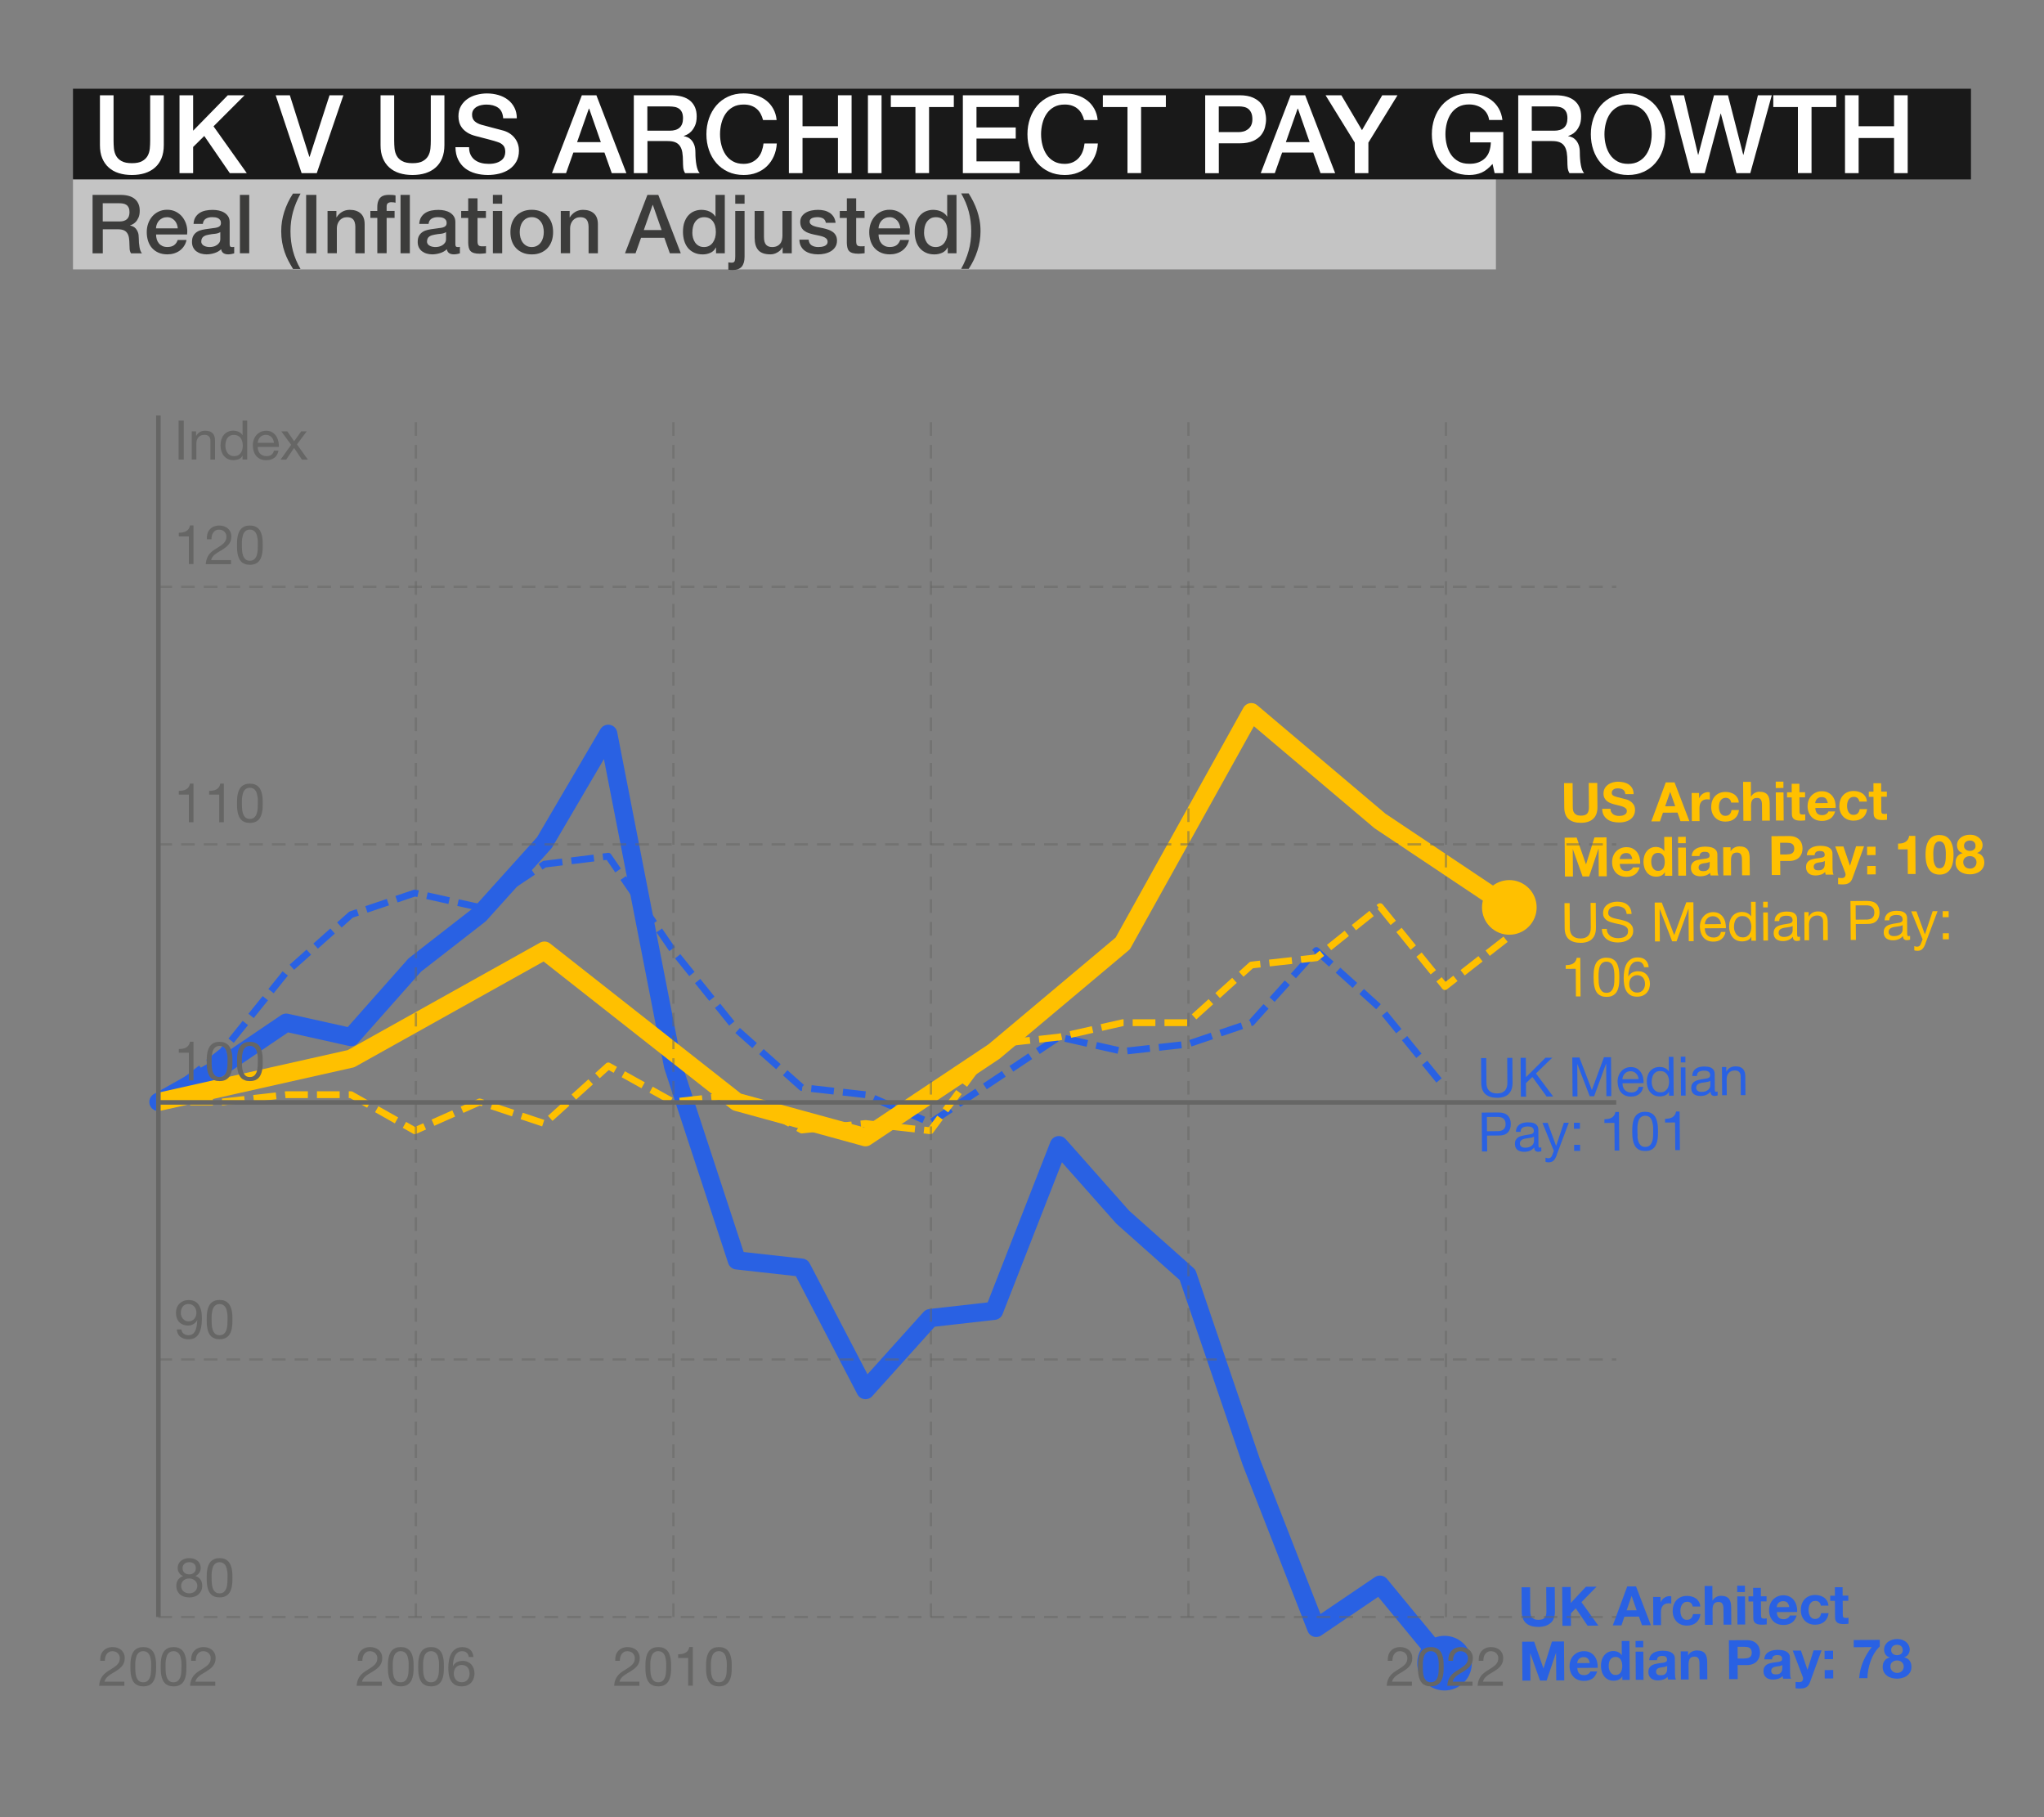 <?xml version="1.0" encoding="UTF-8"?>
<svg xmlns="http://www.w3.org/2000/svg" width="450" height="400" viewBox="0 0 450 400">
  <rect x="0" y="0" width="450" height="400" fill="#808080" stroke="none"/>
  <defs>
    <style>
      .cls-1, .cls-2, .cls-3, .cls-4, .cls-5, .cls-6, .cls-7 {
        fill: none;
      }

      .cls-8 {
        fill: #3c3c3b;
      }

      .cls-2, .cls-3 {
        stroke-dasharray: 5 2;
        stroke-width: 1.5px;
      }

      .cls-2, .cls-3, .cls-4, .cls-6 {
        stroke-linejoin: round;
      }

      .cls-2, .cls-4 {
        stroke: #2961e3;
      }

      .cls-3, .cls-6 {
        stroke: #ffc000;
      }

      .cls-4 {
        stroke-linecap: round;
      }

      .cls-4, .cls-6 {
        stroke-width: 4px;
      }

      .cls-9 {
        fill: #666665;
      }

      .cls-5 {
        opacity: .5;
        stroke-dasharray: 3 2;
        stroke-width: .5px;
      }

      .cls-5, .cls-7 {
        stroke: #666665;
        stroke-miterlimit: 10;
      }

      .cls-10 {
        fill: #c4c4c4;
      }

      .cls-11 {
        fill: #fff;
      }

      .cls-12 {
        fill: #ffc000;
      }

      .cls-13 {
        fill: #2961e3;
      }

      .cls-14 {
        fill: #191919;
      }
    </style>
  </defs>
  <g id="Layer_9" data-name="Layer 9">
    <rect class="cls-10" x="16.07" y="39.34" width="313.27" height="19.96"/>
  </g>
  <g id="Layer_1" data-name="Layer 1">
    <path class="cls-2" d="M34.87,242.56l14.09-11.1,14.05-17.44,14.27-12.69,14.05-4.76,14.27,3.17,14.27-9.52,14.05-1.74,14.27,20.77,14.05,17.44,14.27,12.69,14.05,1.59,14.27,6.18,14.05-9.36,14.27-9.52,14.05,3.17,14.27-1.59,14.05-4.76,14.27-15.86,14.05,12.69,14.22,17.44"/>
    <g>
      <polyline class="cls-4" points="34.87 242.56 48.96 234.63 63.01 225.11 77.27 228.28 91.32 212.42 105.59 201.32 119.86 185.47 133.91 161.52 148.17 234.63 162.22 277.44 176.49 279.03 190.54 305.99 204.81 290.13 218.86 288.54 233.12 252.07 247.18 267.93 261.44 280.62 275.49 321.85 289.76 358.34 303.81 348.82 318.03 366.09"/>
      <path class="cls-13" d="M313.38,369.92c2.11,2.56,5.9,2.93,8.47.82,2.56-2.11,2.93-5.9.82-8.47-2.11-2.56-5.9-2.93-8.47-.82-2.56,2.11-2.93,5.9-.82,8.47Z"/>
    </g>
    <path class="cls-3" d="M34.87,242.56h14.09l14.05-1.59h14.27l14.05,7.93,14.27-6.34,14.27,4.76,14.05-12.69,14.27,7.93,14.05-1.59,14.27,7.77,14.05-1.43,14.27,1.59,14.05-19.03,14.27-1.59,14.05-3.17h14.27l14.05-12.69,14.27-1.59,14.05-11.26,14.27,17.6,14.22-11.1"/>
    <g>
      <polyline class="cls-6" points="34.87 242.56 77.27 233.04 119.86 209.25 162.22 242.56 190.54 250.33 218.86 231.45 247.18 207.67 275.49 156.76 303.81 180.71 332.29 199.74"/>
      <path class="cls-12" d="M328.95,204.74c2.76,1.85,6.5,1.1,8.34-1.66,1.85-2.76,1.1-6.5-1.66-8.34-2.76-1.85-6.5-1.1-8.34,1.66-1.85,2.76-1.1,6.5,1.66,8.34Z"/>
    </g>
  </g>
  <g id="title">
    <g>
      <rect class="cls-1" x="334.33" y="349.08" width="86.81" height="40.62" transform="translate(-2.67 2.75) rotate(-.42)"/>
      <path class="cls-13" d="M341.37,357.25c-.64.57-1.54.86-2.68.87-1.16,0-2.06-.26-2.7-.82-.64-.55-.96-1.42-.97-2.58l-.04-5.33h1.88s.04,5.32.04,5.32c0,.23.02.46.07.68.04.22.13.42.26.59.13.17.31.31.54.42.23.11.54.16.92.16.67,0,1.13-.16,1.39-.46s.38-.77.37-1.41l-.04-5.33h1.88s.04,5.31.04,5.31c0,1.16-.31,2.03-.95,2.59Z"/>
      <path class="cls-13" d="M345.79,349.31l.03,3.55,3.32-3.58,2.35-.02-3.32,3.41,3.71,5.16-2.36.02-2.61-3.83-1.07,1.1.02,2.76h-1.88s-.06-8.55-.06-8.55h1.88Z"/>
      <path class="cls-13" d="M360.18,349.2l3.27,8.54h-1.96s-.66-1.89-.66-1.89l-3.2.02-.66,1.91h-1.9s3.18-8.58,3.18-8.58h1.93ZM360.32,354.46l-1.1-3.14h-.02l-1.09,3.15,2.22-.02Z"/>
      <path class="cls-13" d="M365.58,351.53v1.15h.03c.08-.19.19-.37.32-.54s.29-.31.46-.42c.17-.12.36-.21.56-.28.2-.06.41-.1.62-.1.11,0,.24.02.37.06v1.58c-.07-.02-.16-.03-.28-.04-.11-.01-.22-.02-.32-.02-.31,0-.58.06-.79.16-.22.1-.39.25-.52.43-.13.18-.22.39-.28.63-.05.24-.08.5-.08.78l.02,2.8h-1.7s-.04-6.19-.04-6.19h1.62Z"/>
      <path class="cls-13" d="M371.39,352.6c-.27,0-.5.06-.68.19-.18.12-.33.29-.45.48-.11.2-.19.41-.24.65-.05.24-.07.47-.07.7,0,.22.03.45.08.68.05.23.13.44.24.63.11.19.26.34.44.46.18.12.41.18.67.17.41,0,.72-.12.94-.35.22-.23.35-.54.41-.92h1.64c-.11.81-.42,1.44-.95,1.88-.53.44-1.2.66-2.02.66-.46,0-.89-.07-1.28-.23-.39-.15-.72-.37-.99-.65-.27-.28-.49-.61-.64-1-.15-.39-.23-.81-.24-1.28,0-.48.06-.93.2-1.34s.34-.77.61-1.07c.27-.3.6-.54.99-.71s.84-.26,1.34-.26c.37,0,.72.04,1.06.14.34.09.65.24.92.43s.49.44.66.73c.17.29.27.64.3,1.04h-1.67c-.12-.7-.54-1.05-1.27-1.05Z"/>
      <path class="cls-13" d="M376.99,349.08l.02,3.23h.04c.21-.36.49-.63.82-.79.33-.17.66-.25.98-.25.46,0,.83.06,1.12.18s.52.29.69.51c.17.22.29.49.36.8.07.32.11.67.11,1.05l.03,3.82h-1.7s-.03-3.49-.03-3.49c0-.51-.09-.89-.25-1.14-.16-.25-.45-.38-.85-.37-.46,0-.8.14-1,.42s-.31.73-.3,1.36l.02,3.25h-1.7s-.06-8.56-.06-8.56h1.7Z"/>
      <path class="cls-13" d="M382.46,350.45v-1.4s1.69-.01,1.69-.01v1.4s-1.69.01-1.69.01ZM384.17,351.39l.04,6.2h-1.7s-.04-6.19-.04-6.19h1.7Z"/>
      <path class="cls-13" d="M388.92,351.36v1.14s-1.24,0-1.24,0l.02,3.07c0,.29.05.48.15.58.1.09.29.14.58.14.1,0,.19,0,.28-.01.09,0,.17-.02.25-.04v1.32c-.13.03-.29.04-.47.05-.18,0-.35.01-.52.02-.26,0-.51-.01-.75-.05-.24-.04-.44-.1-.63-.21-.18-.1-.32-.25-.43-.44-.1-.19-.16-.44-.16-.75l-.03-3.66h-1.03s0-1.13,0-1.13h1.03s-.01-1.87-.01-1.87h1.7s.01,1.85.01,1.85h1.25Z"/>
      <path class="cls-13" d="M391.6,356.06c.26.25.63.37,1.11.36.34,0,.64-.09.89-.26.25-.17.4-.36.45-.55h1.5c-.24.74-.6,1.27-1.09,1.59-.49.32-1.09.49-1.8.49-.49,0-.93-.07-1.32-.22-.39-.15-.73-.37-1-.66-.27-.29-.49-.63-.64-1.03-.15-.4-.23-.84-.23-1.32,0-.46.07-.9.22-1.3.15-.4.36-.75.64-1.04s.61-.53,1-.7c.39-.17.82-.26,1.29-.26.53,0,.99.1,1.38.3.39.2.72.47.97.82s.44.73.55,1.17c.11.44.16.9.13,1.38l-4.48.03c.03.55.17.95.43,1.2ZM393.5,352.78c-.21-.22-.52-.33-.93-.33-.27,0-.5.05-.68.14-.18.09-.32.21-.43.34-.11.14-.18.28-.23.43-.04.15-.07.29-.08.41l2.77-.02c-.08-.43-.23-.76-.43-.98Z"/>
      <path class="cls-13" d="M399.6,352.4c-.27,0-.5.06-.68.19-.18.12-.33.29-.45.48-.11.2-.19.41-.24.65-.05.24-.07.47-.07.7,0,.22.03.45.08.68.05.23.13.44.24.63.11.19.26.34.44.46.18.12.41.18.67.17.41,0,.72-.12.94-.35.22-.23.35-.54.41-.92h1.64c-.11.81-.42,1.44-.95,1.88-.53.44-1.2.66-2.02.66-.46,0-.89-.07-1.28-.23-.39-.15-.72-.37-.99-.65-.27-.28-.49-.61-.64-1-.15-.39-.23-.81-.24-1.28,0-.48.06-.93.2-1.34s.34-.77.61-1.07c.27-.3.6-.54.99-.71.39-.17.84-.26,1.34-.26.37,0,.72.04,1.06.14.34.09.65.24.92.43s.49.44.66.73c.17.29.27.64.3,1.04h-1.67c-.12-.7-.54-1.05-1.27-1.05Z"/>
      <path class="cls-13" d="M406.92,351.23v1.14s-1.24,0-1.24,0l.02,3.07c0,.29.05.48.15.57.1.1.29.14.58.14.1,0,.19,0,.28-.01s.17-.02.25-.04v1.32c-.13.03-.29.04-.47.05-.18,0-.35.01-.52.02-.26,0-.51-.01-.75-.05-.24-.03-.44-.1-.63-.21-.18-.1-.32-.25-.43-.44-.1-.19-.16-.44-.16-.75l-.03-3.66h-1.03s0-1.13,0-1.13h1.03s-.01-1.87-.01-1.87h1.7s.01,1.85.01,1.85h1.25Z"/>
      <path class="cls-13" d="M337.75,361.37l2.05,5.88h.02l1.85-5.91,2.65-.02.06,8.57h-1.76s-.04-6.06-.04-6.06h-.02l-2.06,6.09h-1.45s-2.14-5.99-2.14-5.99h-.02l.04,6.01h-1.76s-.06-8.56-.06-8.56l2.65-.02Z"/>
      <path class="cls-13" d="M347.68,368.37c.26.25.63.37,1.11.36.34,0,.64-.09.89-.26.25-.17.4-.36.45-.55h1.5c-.24.74-.6,1.27-1.09,1.59-.49.32-1.09.49-1.8.49-.49,0-.93-.07-1.32-.23-.39-.15-.73-.37-1-.66-.27-.29-.49-.63-.64-1.03-.15-.4-.23-.84-.23-1.32,0-.46.07-.9.22-1.3.15-.4.36-.75.64-1.04s.61-.53,1-.7c.39-.17.82-.26,1.29-.26.53,0,.99.09,1.38.29.39.2.72.47.97.82.25.34.44.73.55,1.17.11.44.16.9.13,1.38l-4.48.03c.03.55.17.95.43,1.2ZM349.58,365.1c-.21-.22-.52-.33-.93-.33-.27,0-.5.05-.68.14s-.32.21-.43.34c-.11.14-.18.28-.23.43-.04.15-.07.29-.08.41l2.77-.02c-.08-.43-.23-.76-.43-.98Z"/>
      <path class="cls-13" d="M357.15,369c-.2.34-.46.58-.78.73-.32.15-.69.23-1.1.23-.46,0-.87-.08-1.23-.26-.35-.18-.65-.42-.88-.72-.23-.31-.41-.66-.52-1.06-.12-.4-.18-.81-.18-1.25,0-.42.05-.82.17-1.21.11-.39.28-.73.51-1.03.23-.3.51-.54.85-.72.34-.18.74-.28,1.2-.28.37,0,.72.07,1.05.23.33.15.6.38.79.68h.02l-.02-3.12h1.7s.06,8.56.06,8.56h-1.62s0-.78,0-.78h-.02ZM357.06,365.94c-.05-.24-.13-.44-.25-.62-.12-.18-.27-.32-.45-.43-.19-.11-.42-.17-.7-.16s-.52.06-.71.17c-.19.11-.34.26-.46.45-.12.18-.2.39-.25.63-.05.24-.07.48-.07.74,0,.24.03.48.09.72s.15.45.28.64c.12.19.28.34.47.45.19.12.42.17.68.17.28,0,.51-.06.7-.17.19-.11.34-.26.45-.45.11-.19.19-.4.24-.64.05-.24.07-.49.07-.75s-.03-.5-.08-.74Z"/>
      <path class="cls-13" d="M360.08,362.61v-1.4s1.69-.01,1.69-.01v1.4s-1.69.01-1.69.01ZM361.79,363.56l.04,6.2h-1.7s-.04-6.19-.04-6.19h1.7Z"/>
      <path class="cls-13" d="M363.08,365.46c.02-.4.12-.73.29-1,.17-.27.4-.48.67-.64.27-.16.58-.28.92-.35.34-.07.68-.11,1.03-.11.31,0,.63.02.95.06.32.04.61.13.88.25.26.13.48.3.65.53.17.23.26.53.26.9l.02,3.23c0,.28.02.55.05.8s.09.45.17.58h-1.73c-.03-.08-.06-.18-.08-.28-.02-.1-.04-.2-.04-.31-.27.28-.59.48-.96.59s-.74.17-1.13.18c-.3,0-.57-.03-.83-.1-.26-.07-.48-.18-.67-.33s-.34-.34-.46-.57c-.11-.23-.17-.51-.17-.83,0-.35.06-.64.18-.87.12-.23.28-.41.48-.55s.42-.24.67-.31c.25-.07.51-.13.76-.17s.51-.08.76-.1c.25-.03.47-.06.66-.11.19-.05.34-.12.45-.21.11-.09.16-.23.15-.4,0-.18-.03-.33-.09-.44-.06-.11-.14-.19-.24-.25-.1-.06-.22-.1-.35-.12-.13-.02-.27-.03-.43-.03-.34,0-.6.08-.79.22-.19.14-.3.39-.33.72h-1.7ZM367.02,366.69c-.07.06-.16.12-.27.15s-.22.07-.35.09-.25.05-.39.06c-.14.02-.27.04-.41.06-.13.02-.25.06-.38.1-.12.04-.23.1-.32.17-.09.07-.17.16-.22.26-.05.11-.08.24-.08.4,0,.15.03.28.09.38.06.1.13.18.23.25.1.06.21.1.34.12.13.02.26.03.4.03.34,0,.59-.06.78-.17s.32-.25.41-.41c.09-.16.14-.31.16-.47.02-.16.03-.29.03-.38v-.64Z"/>
      <path class="cls-13" d="M371.64,363.48v.86h.04c.21-.36.49-.63.83-.79.34-.17.7-.25,1.06-.25.46,0,.83.06,1.12.18s.52.29.69.51c.17.22.29.49.36.8.07.32.11.67.11,1.05l.03,3.82h-1.7s-.03-3.49-.03-3.49c0-.51-.09-.89-.25-1.14-.16-.25-.45-.38-.85-.37-.46,0-.8.14-1,.42-.21.28-.31.73-.3,1.37l.02,3.25h-1.7s-.04-6.19-.04-6.19h1.62Z"/>
      <path class="cls-13" d="M384.5,361.03c.54,0,.99.07,1.37.22s.69.36.92.61.41.54.52.87.17.67.17,1.02c0,.34-.05.68-.16,1.02s-.28.63-.51.89c-.23.26-.54.47-.91.62-.38.16-.83.24-1.37.24h-1.98s.02,3.09.02,3.09h-1.88s-.06-8.55-.06-8.55l3.86-.03ZM384.02,365.06c.22,0,.42-.02.62-.05.2-.03.38-.1.53-.19.15-.09.27-.22.36-.39.09-.17.13-.39.13-.66,0-.27-.05-.49-.14-.66-.09-.17-.22-.3-.37-.39-.15-.09-.33-.15-.53-.18-.2-.03-.41-.04-.62-.04h-1.46s.02,2.58.02,2.58h1.46Z"/>
      <path class="cls-13" d="M388.42,365.27c.02-.4.12-.73.29-1s.4-.48.67-.64c.27-.16.58-.28.92-.35.34-.07.68-.11,1.03-.11.31,0,.63.02.95.06.32.04.61.13.88.25.26.13.48.3.65.53.17.23.26.53.26.9l.02,3.23c0,.28.02.55.05.8s.09.45.17.58h-1.73c-.03-.08-.06-.18-.08-.28-.02-.1-.04-.2-.04-.31-.27.28-.59.48-.96.6-.37.11-.74.17-1.13.18-.3,0-.57-.03-.83-.1-.26-.07-.48-.18-.67-.33-.19-.15-.34-.34-.46-.57-.11-.23-.17-.51-.17-.83,0-.35.06-.64.18-.87.12-.23.28-.41.48-.55s.42-.24.67-.31c.25-.07.51-.13.76-.17s.51-.08.76-.1c.25-.03.47-.06.66-.11.19-.05.34-.12.45-.21.11-.09.16-.23.15-.4,0-.18-.03-.33-.09-.44-.06-.11-.14-.19-.24-.25-.1-.06-.22-.1-.35-.12-.13-.02-.27-.03-.43-.03-.34,0-.6.08-.79.22-.19.14-.3.39-.33.72h-1.7ZM392.37,366.5c-.07.06-.16.12-.27.15s-.22.07-.35.09c-.12.02-.25.04-.39.06-.14.02-.27.04-.41.06-.13.02-.25.06-.38.1-.12.04-.23.1-.32.17-.09.07-.17.16-.22.26-.05.11-.08.24-.08.4,0,.15.03.28.09.38.06.1.13.18.23.25.1.06.21.1.34.12.13.02.26.03.4.03.34,0,.59-.06.78-.17s.32-.25.41-.41c.09-.16.14-.31.16-.47.02-.16.03-.29.03-.38v-.64Z"/>
      <path class="cls-13" d="M397.72,371.35c-.33.22-.78.33-1.37.33-.18,0-.35,0-.52-.01-.17-.01-.35-.02-.52-.04v-1.4c.15.01.31.03.48.04.17.01.34.02.51,0,.22-.03.39-.11.5-.27.11-.15.16-.32.16-.5,0-.14-.03-.26-.07-.38l-2.21-5.8h1.81s1.43,4.22,1.43,4.22h.02l1.33-4.26h1.76s-2.54,6.98-2.54,6.98c-.18.51-.43.87-.76,1.09Z"/>
      <path class="cls-13" d="M401.69,365.22v-1.85s1.87-.01,1.87-.01v1.85s-1.87.01-1.87.01ZM403.59,367.61v1.85s-1.87.01-1.87.01v-1.85s1.87-.01,1.87-.01Z"/>
      <path class="cls-13" d="M412.66,363.87c-.34.56-.62,1.16-.84,1.79-.22.63-.39,1.28-.51,1.92-.12.65-.18,1.25-.18,1.81h-1.82c.09-1.24.37-2.45.86-3.62.48-1.16,1.12-2.23,1.92-3.21l-3.98.03v-1.58s5.73-.04,5.73-.04v1.46c-.43.39-.81.86-1.15,1.42Z"/>
      <path class="cls-13" d="M415.05,362.1c.17-.29.38-.53.65-.72.27-.19.57-.34.9-.44.34-.1.67-.15,1.02-.15.52,0,.96.07,1.32.23.36.16.65.35.87.58.22.23.38.47.48.73.1.26.15.49.15.7,0,.42-.1.78-.3,1.09-.2.31-.51.54-.91.68v.02c.5.11.9.34,1.17.71.27.36.41.81.42,1.33,0,.45-.08.84-.26,1.17s-.41.6-.71.82c-.29.22-.63.38-1,.49-.38.11-.76.17-1.15.17-.41,0-.8-.04-1.18-.14s-.72-.25-1.02-.47c-.3-.21-.54-.48-.73-.81s-.28-.72-.28-1.17c0-.54.13-.99.4-1.35.27-.36.66-.61,1.16-.73v-.02c-.41-.11-.72-.32-.93-.63-.21-.31-.32-.67-.32-1.09,0-.38.08-.71.25-1ZM416.31,367.41c.08.18.19.33.32.45.13.12.29.22.48.29.18.07.38.1.58.1.21,0,.4-.04.57-.11.17-.07.32-.17.45-.29s.23-.28.3-.45c.07-.18.11-.37.1-.58,0-.2-.04-.38-.12-.54-.08-.16-.18-.3-.31-.42s-.29-.21-.46-.27c-.17-.06-.36-.09-.56-.09-.42,0-.77.12-1.05.35-.29.23-.43.56-.42.99,0,.22.04.41.12.59ZM416.75,364.06c.26.19.56.28.9.28.36,0,.66-.1.9-.29.24-.19.36-.46.35-.83,0-.11-.02-.23-.05-.37-.03-.13-.1-.26-.19-.38-.09-.12-.22-.22-.39-.3-.17-.08-.38-.12-.64-.12-.17,0-.33.03-.49.08s-.29.13-.41.22c-.12.1-.21.22-.28.36-.07.14-.1.31-.1.5,0,.36.13.63.39.82Z"/>
    </g>
    <g>
      <rect class="cls-1" x="343.64" y="172.05" width="96.6" height="27.63" transform="translate(-1.34 2.84) rotate(-.42)"/>
      <path class="cls-12" d="M350.73,180.26c-.64.57-1.54.86-2.68.86-1.16,0-2.06-.26-2.7-.82-.64-.56-.96-1.42-.97-2.59l-.04-5.33h1.88s.04,5.31.04,5.31c0,.23.02.46.07.68.04.22.13.42.26.59.13.17.31.31.54.42.23.11.53.16.92.16.67,0,1.13-.16,1.39-.46.25-.3.38-.77.37-1.41l-.04-5.33h1.88s.04,5.31.04,5.31c0,1.16-.31,2.02-.95,2.59Z"/>
      <path class="cls-12" d="M354.75,178.77c.11.2.24.36.42.48s.38.21.61.27.47.09.72.08c.17,0,.35-.02.54-.05s.37-.08.54-.17c.17-.08.31-.19.42-.33.11-.14.17-.32.16-.54,0-.23-.08-.42-.23-.56-.15-.14-.34-.26-.58-.36s-.51-.18-.82-.25c-.3-.07-.61-.15-.93-.23-.32-.08-.63-.17-.94-.29-.31-.11-.58-.26-.82-.44-.24-.18-.44-.41-.59-.69s-.23-.61-.23-1c0-.44.09-.82.27-1.15.18-.33.43-.6.73-.82s.65-.38,1.03-.49c.38-.11.77-.16,1.15-.16.45,0,.88.04,1.29.14.41.1.78.26,1.1.48s.58.51.77.85c.19.35.29.77.29,1.26h-1.82c-.02-.24-.07-.45-.17-.62-.09-.17-.22-.3-.37-.39-.15-.09-.33-.16-.52-.2-.2-.04-.41-.06-.64-.06-.15,0-.3.02-.46.05s-.29.09-.41.17c-.12.08-.23.18-.3.3-.08.12-.12.27-.12.46,0,.17.03.3.1.41.06.1.19.2.38.29.19.09.45.17.78.26.33.09.77.19,1.3.33.16.03.38.09.67.17.29.08.57.21.85.4.28.18.53.43.73.73.21.31.31.7.31,1.18,0,.39-.07.76-.22,1.09s-.37.63-.67.88-.67.44-1.11.58c-.44.14-.96.21-1.54.21-.47,0-.93-.05-1.38-.16-.44-.11-.84-.29-1.18-.54-.34-.25-.61-.56-.82-.94-.2-.38-.3-.84-.3-1.37h1.82c0,.28.06.52.16.72Z"/>
      <path class="cls-12" d="M368.66,172.22l3.27,8.54h-1.96s-.66-1.89-.66-1.89l-3.2.02-.66,1.91h-1.9s3.18-8.58,3.18-8.58h1.93ZM368.81,177.47l-1.1-3.14h-.02l-1.09,3.15,2.22-.02Z"/>
      <path class="cls-12" d="M374.06,174.54v1.15h.03c.08-.19.18-.37.32-.54.13-.17.29-.31.46-.42s.36-.21.56-.27c.2-.07.41-.1.62-.1.11,0,.24.02.37.06v1.58c-.07-.02-.16-.03-.28-.04-.11-.01-.22-.02-.32-.02-.31,0-.58.06-.79.16s-.39.25-.52.43c-.13.18-.22.39-.28.63s-.08.5-.08.78l.02,2.8h-1.7s-.04-6.19-.04-6.19h1.62Z"/>
      <path class="cls-12" d="M379.87,175.62c-.27,0-.5.07-.68.19-.18.13-.33.29-.45.48-.11.2-.19.41-.24.65-.05.24-.07.47-.07.7,0,.22.03.45.08.68.05.23.13.44.24.63.11.19.26.34.44.46.18.12.41.18.67.17.41,0,.72-.12.94-.35.22-.23.35-.54.41-.92h1.64c-.11.81-.42,1.44-.95,1.88-.53.44-1.2.66-2.02.66-.46,0-.89-.07-1.28-.22-.39-.15-.72-.37-.99-.65-.27-.28-.49-.61-.64-1-.15-.39-.23-.81-.24-1.28,0-.48.06-.93.2-1.34.14-.41.34-.77.61-1.07.27-.3.6-.54.99-.71.39-.17.84-.26,1.34-.26.37,0,.72.04,1.06.14.34.09.65.24.92.43.27.19.49.44.66.73s.27.64.29,1.04h-1.67c-.12-.7-.54-1.05-1.27-1.05Z"/>
      <path class="cls-12" d="M385.47,172.09l.02,3.23h.04c.21-.36.49-.63.82-.79.33-.17.66-.25.98-.25.46,0,.83.06,1.12.18.29.12.52.29.69.51.17.22.29.49.36.8.07.32.11.67.11,1.05l.03,3.82h-1.7s-.03-3.49-.03-3.49c0-.51-.09-.89-.25-1.14-.16-.25-.45-.38-.86-.37-.46,0-.8.14-1,.42s-.31.73-.3,1.36l.02,3.25h-1.7s-.06-8.56-.06-8.56h1.7Z"/>
      <path class="cls-12" d="M390.94,173.46v-1.4s1.69-.01,1.69-.01v1.4s-1.69.01-1.69.01ZM392.65,174.41l.04,6.2h-1.7s-.04-6.19-.04-6.19h1.7Z"/>
      <path class="cls-12" d="M397.4,174.37v1.14s-1.24,0-1.24,0l.02,3.07c0,.29.05.48.15.58.1.1.29.14.58.14.1,0,.19,0,.28-.01s.17-.02.25-.04v1.32c-.13.02-.29.04-.47.05-.18,0-.35.01-.52.02-.26,0-.51-.01-.75-.05-.24-.03-.44-.1-.62-.21-.18-.1-.32-.25-.43-.44-.1-.19-.16-.44-.16-.75l-.03-3.66h-1.03s0-1.13,0-1.13h1.03s-.01-1.87-.01-1.87h1.7s.01,1.85.01,1.85h1.25Z"/>
      <path class="cls-12" d="M400.08,179.07c.26.25.63.37,1.11.36.34,0,.64-.09.89-.26.25-.17.4-.36.45-.55h1.5c-.24.74-.6,1.27-1.09,1.59-.49.32-1.09.49-1.8.49-.49,0-.93-.07-1.32-.22-.39-.15-.73-.37-1-.66-.27-.29-.49-.63-.64-1.03-.15-.4-.23-.84-.23-1.32,0-.46.07-.9.22-1.3.15-.4.36-.75.64-1.04.28-.29.61-.53,1-.7.39-.17.82-.26,1.29-.26.53,0,.99.09,1.38.3s.72.47.97.81c.25.34.44.73.55,1.17.11.44.16.9.13,1.38l-4.48.03c.03.55.17.95.43,1.2ZM401.98,175.79c-.21-.22-.52-.33-.93-.33-.27,0-.5.05-.68.14-.18.09-.32.21-.43.35-.11.14-.18.28-.23.43s-.07.29-.08.41l2.77-.02c-.08-.43-.23-.76-.43-.98Z"/>
      <path class="cls-12" d="M408.08,175.41c-.27,0-.5.07-.68.19-.18.13-.33.29-.45.48-.11.2-.19.41-.24.65-.05.24-.07.47-.07.7,0,.22.03.45.08.68.05.23.13.44.24.63.11.19.26.34.44.46.18.12.41.18.67.17.41,0,.72-.12.94-.35.22-.23.35-.54.41-.92h1.64c-.11.81-.42,1.44-.95,1.88-.53.44-1.2.66-2.02.66-.46,0-.89-.07-1.28-.22-.39-.15-.72-.37-.99-.65-.27-.28-.49-.61-.64-1-.15-.39-.23-.81-.24-1.28,0-.48.06-.93.2-1.34.14-.41.34-.77.61-1.07.27-.3.6-.54.99-.71.39-.17.84-.26,1.34-.26.37,0,.72.04,1.06.14.34.09.65.24.92.43.27.19.49.44.66.73.17.29.27.64.29,1.04h-1.67c-.12-.7-.54-1.05-1.27-1.05Z"/>
      <path class="cls-12" d="M415.4,174.24v1.14s-1.24,0-1.24,0l.02,3.07c0,.29.05.48.15.58.1.09.29.14.58.14.1,0,.19,0,.28-.01.09,0,.17-.02.25-.04v1.32c-.13.03-.29.04-.47.05-.18,0-.35.01-.52.02-.26,0-.51-.01-.75-.05-.24-.03-.44-.1-.62-.21s-.32-.25-.43-.44c-.1-.19-.16-.44-.16-.75l-.03-3.66h-1.03s0-1.13,0-1.13h1.03s-.01-1.87-.01-1.87h1.7s.01,1.85.01,1.85h1.25Z"/>
      <path class="cls-12" d="M347.11,184.37l2.05,5.88h.02l1.85-5.91,2.65-.02.06,8.57h-1.76s-.04-6.06-.04-6.06h-.02l-2.06,6.09h-1.45s-2.14-5.99-2.14-5.99h-.02l.04,6.01h-1.76s-.06-8.55-.06-8.55l2.65-.02Z"/>
      <path class="cls-12" d="M357.04,191.38c.26.25.63.37,1.11.36.34,0,.64-.09.89-.26s.4-.36.45-.55h1.5c-.24.74-.6,1.27-1.09,1.59-.49.32-1.09.49-1.8.49-.49,0-.93-.07-1.32-.22-.39-.15-.73-.37-1-.66-.27-.29-.49-.63-.64-1.03-.15-.4-.23-.84-.23-1.32,0-.46.07-.9.22-1.3.15-.4.36-.75.64-1.04.28-.29.61-.53,1-.7.39-.17.82-.26,1.29-.26.53,0,.99.09,1.38.3s.72.47.97.81c.25.34.44.73.55,1.17.11.44.16.9.13,1.38l-4.48.03c.03.55.17.95.43,1.2ZM358.94,188.1c-.21-.22-.52-.33-.93-.33-.27,0-.5.05-.68.14-.18.09-.32.21-.43.35-.11.14-.18.28-.23.43s-.07.29-.08.41l2.77-.02c-.08-.43-.23-.76-.43-.98Z"/>
      <path class="cls-12" d="M366.51,192.01c-.2.34-.46.58-.78.73-.32.15-.69.23-1.1.23-.46,0-.87-.08-1.23-.26-.35-.18-.65-.42-.88-.73-.23-.31-.41-.66-.52-1.06-.12-.4-.18-.82-.18-1.25,0-.42.05-.82.17-1.21.11-.39.28-.73.51-1.03.23-.3.51-.54.85-.72s.74-.28,1.2-.28c.37,0,.72.07,1.05.23.33.15.6.38.79.68h.02l-.02-3.12h1.7s.06,8.56.06,8.56h-1.62s0-.78,0-.78h-.02ZM366.42,188.94c-.05-.24-.13-.44-.25-.62-.12-.18-.27-.32-.45-.43-.19-.11-.42-.17-.7-.16s-.51.06-.71.17c-.19.11-.34.26-.46.45-.12.19-.2.4-.25.63-.05.24-.08.48-.07.74,0,.24.03.48.09.72.06.24.15.45.28.64.13.19.28.34.47.45.19.12.42.17.68.17.28,0,.51-.06.7-.17.19-.11.34-.26.45-.45s.19-.4.24-.64c.05-.24.07-.49.07-.75,0-.26-.03-.5-.08-.74Z"/>
      <path class="cls-12" d="M369.44,185.61v-1.4s1.69-.01,1.69-.01v1.4s-1.69.01-1.69.01ZM371.15,186.56l.04,6.2h-1.7s-.04-6.19-.04-6.19h1.7Z"/>
      <path class="cls-12" d="M372.44,188.46c.02-.4.12-.73.29-1s.4-.48.67-.64c.27-.16.58-.28.92-.35.34-.07.68-.11,1.03-.11.31,0,.63.02.95.06s.61.13.88.25c.26.13.48.3.65.53.17.23.26.53.26.9l.02,3.23c0,.28.02.55.05.8.03.26.09.45.17.58h-1.73c-.03-.08-.06-.18-.08-.28-.02-.1-.04-.2-.04-.31-.27.28-.59.48-.96.59-.37.12-.74.17-1.13.18-.3,0-.57-.03-.83-.1-.26-.07-.48-.18-.67-.33-.19-.15-.34-.34-.45-.57s-.17-.51-.17-.83c0-.35.06-.64.18-.87.12-.23.28-.41.48-.55s.42-.24.67-.31c.25-.07.5-.13.76-.17.25-.04.51-.08.75-.1.25-.03.47-.06.66-.11.19-.05.34-.12.46-.21.11-.09.16-.23.15-.4,0-.18-.03-.33-.09-.44-.06-.11-.14-.19-.24-.25-.1-.06-.22-.1-.35-.12-.13-.02-.28-.03-.43-.03-.34,0-.6.08-.79.22-.19.14-.3.39-.33.72h-1.7ZM376.38,189.69c-.07.07-.16.12-.27.15-.11.04-.22.07-.35.09-.12.02-.25.04-.39.06-.14.02-.27.04-.41.06-.13.03-.25.06-.38.1s-.23.1-.32.17c-.09.07-.17.16-.22.26-.05.1-.08.24-.08.4,0,.15.03.28.09.38s.13.19.23.25c.1.06.21.1.34.12s.26.03.4.03c.34,0,.6-.06.78-.17.18-.11.32-.25.41-.41.09-.16.14-.31.16-.47.02-.16.03-.29.03-.38v-.64Z"/>
      <path class="cls-12" d="M381,186.49v.86s.04,0,.04,0c.21-.36.49-.62.83-.79.34-.17.69-.25,1.05-.25.46,0,.83.06,1.12.18.29.12.52.29.69.51s.29.49.36.8c.07.32.11.67.11,1.05l.03,3.82h-1.7s-.03-3.49-.03-3.49c0-.51-.09-.89-.25-1.14-.16-.25-.45-.37-.86-.37-.46,0-.8.14-1,.42s-.31.73-.3,1.36l.02,3.25h-1.7s-.04-6.19-.04-6.19h1.62Z"/>
      <path class="cls-12" d="M393.86,184.03c.54,0,.99.07,1.37.22.38.15.69.36.92.61.24.25.41.54.52.87.11.33.17.67.17,1.02,0,.34-.05.68-.15,1.01-.11.33-.28.63-.51.89-.23.26-.54.47-.91.62-.38.16-.83.24-1.37.25h-1.98s.02,3.09.02,3.09h-1.88s-.06-8.55-.06-8.55l3.86-.03ZM393.38,188.07c.22,0,.42-.02.62-.05.2-.03.38-.1.53-.19.15-.09.27-.22.36-.39.09-.17.13-.39.13-.66,0-.27-.05-.49-.14-.66-.09-.17-.22-.3-.37-.39-.15-.09-.33-.15-.53-.18s-.41-.04-.62-.04h-1.46s.02,2.58.02,2.58h1.46Z"/>
      <path class="cls-12" d="M397.78,188.28c.02-.4.12-.73.29-1s.4-.48.67-.64c.27-.16.58-.28.92-.35.34-.07.68-.11,1.03-.11.31,0,.63.02.95.06s.61.13.88.25c.26.13.48.3.65.53.17.23.26.53.26.9l.02,3.23c0,.28.02.55.05.8.03.26.09.45.17.58h-1.73c-.03-.08-.06-.18-.08-.28-.02-.1-.04-.2-.04-.31-.27.28-.59.48-.96.59-.37.12-.74.17-1.13.18-.3,0-.57-.03-.83-.1-.26-.07-.48-.18-.67-.33-.19-.15-.34-.34-.45-.57s-.17-.51-.17-.83c0-.35.06-.64.18-.87.12-.23.28-.41.48-.55s.42-.24.67-.31c.25-.07.5-.12.76-.17.25-.04.51-.08.75-.1.25-.03.47-.06.66-.11.19-.05.34-.12.46-.21.11-.09.16-.23.15-.4,0-.18-.03-.33-.09-.44-.06-.11-.14-.19-.24-.25-.1-.06-.22-.1-.35-.12-.13-.02-.27-.03-.43-.03-.34,0-.6.08-.79.22-.19.15-.3.39-.33.72h-1.7ZM401.72,189.51c-.07.07-.16.12-.27.15-.11.04-.22.07-.35.09-.12.02-.25.05-.39.06-.14.02-.27.04-.41.06-.13.02-.25.06-.38.1s-.23.1-.32.17c-.09.07-.17.16-.22.26-.05.1-.08.24-.08.4,0,.15.03.28.09.38.06.1.13.19.23.25.1.06.21.1.34.12s.26.03.4.03c.34,0,.59-.06.78-.17.18-.11.32-.25.41-.4.09-.16.14-.32.16-.48.02-.16.03-.29.03-.38v-.64Z"/>
      <path class="cls-12" d="M407.08,194.35c-.33.22-.78.33-1.37.33-.18,0-.35,0-.52-.01s-.35-.02-.52-.04v-1.4c.15.01.31.03.48.04.17.01.34.02.5,0,.22-.03.39-.12.5-.27.11-.15.16-.32.16-.5,0-.14-.03-.26-.07-.38l-2.21-5.8h1.81s1.44,4.22,1.44,4.22h.02l1.33-4.26h1.76s-2.54,6.98-2.54,6.98c-.18.51-.43.87-.76,1.09Z"/>
      <path class="cls-12" d="M411.05,188.23v-1.85s1.87-.01,1.87-.01v1.85s-1.87.01-1.87.01ZM412.95,190.62v1.85s-1.87.01-1.87.01v-1.85s1.87-.01,1.87-.01Z"/>
      <path class="cls-12" d="M420.02,192.41l-.04-5.45h-2.11s0-1.27,0-1.27c.3,0,.58-.02.86-.07.28-.05.52-.15.74-.28.22-.13.4-.31.55-.53.15-.22.25-.49.29-.81h1.36s.06,8.39.06,8.39h-1.7Z"/>
      <path class="cls-12" d="M424.15,186.09c.16-.56.38-1,.66-1.34.28-.34.6-.58.97-.73s.77-.22,1.18-.22c.42,0,.82.07,1.19.21.37.14.7.38.99.71.29.33.51.78.68,1.33.17.55.26,1.24.26,2.06,0,.84-.07,1.54-.23,2.11-.16.56-.38,1.02-.66,1.35-.28.34-.61.58-.98.73-.37.15-.77.22-1.19.22-.42,0-.81-.07-1.18-.21s-.7-.38-.98-.71c-.28-.33-.51-.78-.68-1.34-.17-.56-.25-1.26-.26-2.1,0-.82.07-1.5.23-2.06ZM425.65,189.01c.02.34.07.67.16.98.09.31.22.58.41.81.18.22.45.33.79.33.35,0,.62-.12.81-.34s.32-.5.4-.81c.08-.32.13-.65.14-.99.01-.34.02-.63.02-.87,0-.14,0-.32,0-.52,0-.2-.02-.41-.05-.63-.03-.21-.07-.43-.12-.64-.05-.21-.13-.4-.24-.57-.1-.17-.24-.3-.4-.41-.16-.1-.36-.15-.59-.15-.23,0-.43.05-.58.16s-.28.24-.38.41c-.1.17-.18.36-.23.57-.05.21-.09.43-.12.64-.02.22-.04.43-.04.63,0,.2,0,.38,0,.52,0,.24.01.53.03.87Z"/>
      <path class="cls-12" d="M431.08,185.06c.17-.29.38-.53.65-.73.27-.19.57-.34.9-.44.33-.1.67-.15,1.02-.15.52,0,.96.07,1.32.23.36.16.65.35.88.58.22.23.38.47.48.73.1.26.15.49.15.7,0,.42-.1.78-.3,1.09-.2.31-.51.54-.91.68v.02c.5.11.9.34,1.17.71.28.36.41.81.42,1.33,0,.45-.08.84-.26,1.17-.18.33-.41.6-.71.82-.29.22-.63.38-1,.49-.38.11-.76.17-1.15.17-.41,0-.8-.04-1.18-.14s-.72-.25-1.02-.47c-.3-.21-.54-.48-.73-.81-.18-.33-.28-.72-.28-1.17,0-.54.13-.99.4-1.35.27-.36.66-.6,1.17-.73v-.02c-.41-.11-.72-.32-.93-.63-.21-.31-.32-.67-.32-1.09,0-.38.08-.71.24-1ZM432.34,190.37c.08.18.19.33.32.45.13.12.29.22.48.28s.38.1.58.1c.21,0,.4-.04.57-.11.17-.07.32-.17.45-.29s.23-.28.3-.45c.07-.18.1-.37.1-.58,0-.2-.04-.38-.12-.54-.08-.16-.18-.3-.31-.42-.13-.12-.29-.21-.46-.27-.17-.06-.36-.09-.56-.09-.42,0-.77.12-1.05.35-.29.23-.43.56-.42.99,0,.22.04.41.12.59ZM432.78,187.02c.26.19.56.28.9.28.36,0,.66-.1.9-.29.24-.19.36-.46.35-.82,0-.11-.02-.23-.05-.37-.03-.13-.1-.26-.19-.38s-.22-.22-.39-.3c-.17-.08-.38-.12-.64-.12-.17,0-.33.03-.48.08-.16.05-.29.13-.41.22-.12.1-.21.22-.28.36-.07.14-.1.31-.1.5,0,.36.13.63.39.82Z"/>
    </g>
    <g>
      <rect class="cls-1" x="325.27" y="232.63" width="82.65" height="25.29" transform="translate(-1.77 2.66) rotate(-.42)"/>
      <path class="cls-13" d="M332.14,240.81c-.58.55-1.41.83-2.49.84-1.1,0-1.97-.25-2.59-.77-.62-.52-.94-1.35-.95-2.5l-.04-5.47h1.14s.04,5.46.04,5.46c0,.77.21,1.35.62,1.74.41.39,1,.59,1.77.58.73,0,1.28-.21,1.66-.61.38-.4.56-.98.56-1.75l-.04-5.47h1.14s.04,5.46.04,5.46c0,1.1-.28,1.92-.86,2.47Z"/>
      <path class="cls-13" d="M335.92,232.85l.03,4.27,4.31-4.3h1.48s-3.59,3.47-3.59,3.47l3.79,5.08h-1.44s-3.13-4.3-3.13-4.3l-1.42,1.34.02,3h-1.14s-.06-8.56-.06-8.56h1.14Z"/>
      <path class="cls-13" d="M347.71,232.76l2.75,7.18,2.66-7.22h1.56s.06,8.56.06,8.56h-1.08s-.05-7.12-.05-7.12h-.03s-2.62,7.15-2.62,7.15h-.97s-2.73-7.1-2.73-7.1h-.02s.05,7.13.05,7.13h-1.08s-.06-8.56-.06-8.56h1.56Z"/>
      <path class="cls-13" d="M360.86,240.84c-.46.36-1.04.54-1.75.54-.5,0-.93-.07-1.29-.23-.37-.16-.67-.38-.92-.67-.25-.29-.44-.63-.56-1.03-.13-.4-.2-.83-.22-1.31,0-.47.07-.9.21-1.3.14-.39.34-.73.6-1.02.26-.29.56-.52.92-.68.36-.16.74-.24,1.17-.25.55,0,1.01.11,1.38.33.37.23.66.51.88.86.22.35.38.73.46,1.15.09.42.12.81.11,1.19l-4.64.03c0,.27.03.53.1.77.07.24.19.46.35.65.16.19.37.34.62.45s.54.16.88.16c.43,0,.79-.11,1.06-.31.28-.2.45-.51.54-.92h1.01c-.13.69-.43,1.22-.89,1.57ZM360.58,236.86c-.09-.21-.22-.4-.38-.56-.16-.15-.34-.28-.55-.37-.21-.09-.45-.14-.7-.13-.26,0-.5.05-.71.14-.21.09-.39.22-.54.38s-.27.35-.36.56c-.09.21-.14.44-.15.68l3.56-.03c-.02-.24-.07-.47-.17-.68Z"/>
      <path class="cls-13" d="M367.44,241.19v-.84h-.03c-.17.35-.43.6-.79.75-.36.15-.75.23-1.19.24-.48,0-.9-.08-1.26-.25-.36-.17-.65-.41-.89-.7-.24-.29-.42-.64-.54-1.03-.12-.39-.19-.81-.19-1.25,0-.44.05-.86.17-1.25.11-.39.29-.74.52-1.03.23-.29.53-.53.88-.7.36-.17.77-.26,1.24-.27.16,0,.33.01.52.04.19.03.37.08.55.16.19.08.36.17.53.3.16.12.3.28.42.46h.03l-.02-3.19h1.02s.06,8.56.06,8.56h-1.02ZM363.75,239.01c.08.28.2.52.35.74.16.21.36.39.61.51.24.13.53.19.86.19.34,0,.64-.07.88-.21.24-.14.44-.32.59-.54.15-.22.26-.47.32-.75.07-.28.1-.56.1-.85,0-.3-.04-.6-.12-.88-.07-.28-.19-.53-.35-.75-.16-.22-.36-.39-.61-.52s-.55-.19-.9-.19c-.34,0-.64.07-.88.21-.24.14-.43.32-.57.54-.14.23-.24.48-.31.77-.06.29-.09.58-.09.89,0,.29.04.57.12.84Z"/>
      <path class="cls-13" d="M370.04,233.85v-1.25s1.01,0,1.01,0v1.25s-1.01,0-1.01,0ZM371.06,234.96l.04,6.2h-1.02s-.04-6.2-.04-6.2h1.02Z"/>
      <path class="cls-13" d="M378.19,241.08c-.18.11-.42.16-.73.16-.27,0-.48-.07-.63-.22-.16-.15-.24-.39-.24-.73-.28.34-.6.58-.97.73-.37.15-.77.23-1.21.23-.28,0-.54-.03-.8-.09-.25-.06-.47-.16-.66-.29-.19-.14-.33-.31-.44-.53-.11-.22-.17-.49-.17-.8,0-.35.05-.64.17-.87.12-.22.28-.41.47-.55s.42-.25.67-.32c.25-.07.51-.14.77-.19.28-.06.54-.1.8-.13s.47-.07.67-.12.34-.13.45-.23c.11-.1.17-.25.17-.44,0-.22-.04-.4-.13-.54-.08-.14-.19-.24-.33-.31-.13-.07-.28-.12-.45-.14-.16-.02-.32-.03-.48-.03-.43,0-.79.09-1.08.25-.29.17-.44.48-.46.93h-1.02c.01-.38.09-.7.23-.97s.33-.48.57-.65c.24-.17.51-.29.82-.36.31-.07.64-.11.99-.11.28,0,.56.02.83.05.28.04.53.12.75.24.22.12.41.29.54.52.14.22.21.51.21.87l.02,3.18c0,.24.02.42.04.53.03.11.12.17.28.17.09,0,.19-.02.31-.05v.79ZM376.51,237.92c-.13.1-.29.17-.5.21-.21.05-.43.08-.65.11-.23.03-.46.06-.69.1-.23.04-.44.1-.62.18-.18.08-.33.2-.45.34-.11.15-.17.35-.17.6,0,.17.04.31.11.42.07.12.16.21.27.28.11.07.23.12.38.15.14.03.29.05.46.04.34,0,.62-.05.86-.14.24-.09.44-.21.59-.35.15-.14.26-.29.33-.46.07-.16.11-.32.11-.46v-1.04Z"/>
      <path class="cls-13" d="M380.05,234.89v.98h.03c.42-.75,1.09-1.14,2.01-1.14.41,0,.75.05,1.02.16.27.11.49.26.66.46.17.2.29.44.36.71s.11.58.11.92l.03,4.08h-1.02s-.03-4.19-.03-4.19c0-.38-.12-.69-.34-.91-.22-.22-.53-.33-.92-.33-.31,0-.58.05-.81.15-.23.1-.42.23-.57.41-.15.18-.26.38-.34.62-.07.24-.11.49-.11.77l.03,3.5h-1.02s-.04-6.2-.04-6.2h.96Z"/>
      <path class="cls-13" d="M329.96,244.89c.86,0,1.52.21,1.97.65.45.44.67,1.06.68,1.86s-.21,1.43-.65,1.88c-.44.45-1.09.68-1.96.67l-2.62.02.03,3.5h-1.14s-.06-8.56-.06-8.56l3.76-.03ZM329.61,249c.65,0,1.12-.13,1.42-.41.3-.27.45-.67.44-1.18s-.16-.9-.46-1.17c-.3-.27-.78-.4-1.43-.39l-2.23.02.02,3.14,2.23-.02Z"/>
      <path class="cls-13" d="M339.37,253.37c-.18.11-.42.16-.73.16-.27,0-.48-.07-.63-.22-.16-.15-.24-.39-.24-.73-.28.34-.6.58-.97.73-.37.15-.77.23-1.21.23-.28,0-.54-.03-.8-.09-.25-.06-.47-.16-.66-.29-.19-.14-.33-.31-.44-.53-.11-.22-.17-.49-.17-.8,0-.35.05-.64.17-.87s.28-.41.47-.55.42-.25.67-.32c.25-.07.51-.14.77-.19.28-.06.54-.1.8-.13s.47-.07.67-.12.34-.13.45-.23c.11-.1.17-.25.17-.44,0-.22-.04-.4-.13-.54-.08-.14-.19-.24-.33-.31-.13-.07-.28-.12-.45-.14-.16-.02-.32-.03-.48-.03-.43,0-.79.09-1.08.25-.29.17-.44.48-.46.93h-1.02c.01-.38.09-.7.23-.97s.33-.48.57-.65c.24-.17.51-.29.82-.36.31-.07.64-.11.99-.11.28,0,.56.02.83.05.28.04.53.12.75.24.22.12.41.29.54.52.14.22.21.51.21.87l.02,3.18c0,.24.02.42.04.53.03.11.12.17.28.17.09,0,.19-.02.31-.05v.79ZM337.69,250.2c-.13.1-.29.17-.5.21-.21.05-.43.08-.65.11-.23.03-.46.06-.69.1-.23.04-.44.1-.62.18-.18.08-.33.2-.45.34-.11.15-.17.35-.17.6,0,.17.04.31.11.42.07.12.16.21.27.28.11.07.23.12.38.15.14.03.29.05.46.04.34,0,.62-.05.86-.14.24-.09.44-.21.59-.35.15-.14.26-.29.33-.46.07-.16.11-.32.11-.46v-1.04Z"/>
      <path class="cls-13" d="M342.76,254.19c-.12.3-.23.56-.35.77-.11.21-.24.38-.38.51-.14.13-.29.23-.47.29-.17.06-.37.09-.59.1-.12,0-.24,0-.36-.02-.12-.01-.24-.04-.35-.08v-.94c.08.04.18.07.3.1s.21.04.29.04c.21,0,.38-.05.52-.15.14-.1.24-.24.31-.43l.41-1.05-2.51-6.15h1.15s1.85,5.05,1.85,5.05h.02l1.7-5.09h1.08s-2.65,7.04-2.65,7.04Z"/>
      <path class="cls-13" d="M346.51,248.47v-1.33s1.32,0,1.32,0v1.33s-1.32,0-1.32,0ZM347.87,252v1.33s-1.32,0-1.32,0v-1.33s1.32,0,1.32,0Z"/>
      <path class="cls-13" d="M355.47,253.27l-.04-6.1-2.21.02v-.82c.28,0,.56-.03.83-.07.27-.05.52-.13.74-.25s.4-.29.55-.5c.15-.21.25-.47.31-.79h.78s.06,8.5.06,8.5h-1.02Z"/>
      <path class="cls-13" d="M359.38,248.1c.01-.34.05-.66.11-.98.06-.32.15-.62.27-.91.12-.29.28-.54.49-.76s.47-.39.78-.52c.31-.13.69-.2,1.13-.2.44,0,.82.06,1.13.18.32.13.58.3.79.51s.38.47.5.75c.12.29.21.59.28.91s.11.65.13.98c.02.34.03.66.03.97,0,.31,0,.64-.02.97-.01.34-.05.66-.11.99-.06.32-.15.62-.27.91-.12.29-.28.54-.49.75-.21.22-.46.39-.78.52-.31.13-.69.19-1.14.19-.44,0-.82-.06-1.13-.18-.32-.12-.58-.29-.79-.5-.21-.21-.38-.46-.5-.75-.12-.28-.22-.58-.28-.9-.07-.32-.11-.65-.13-.98-.02-.34-.03-.66-.03-.97,0-.31,0-.64.02-.97ZM360.49,250.12c.02.4.09.77.2,1.11.11.35.29.64.53.88.24.24.58.36,1.01.35.43,0,.77-.13,1.01-.37.24-.24.41-.54.52-.89.11-.35.17-.72.18-1.12.02-.4.02-.75.02-1.07,0-.21,0-.44,0-.69s-.03-.5-.07-.76c-.04-.25-.09-.5-.16-.74-.07-.24-.17-.45-.3-.63-.13-.18-.3-.32-.5-.43-.2-.11-.45-.17-.73-.16-.29,0-.53.06-.73.17-.2.11-.36.26-.49.44s-.23.39-.29.63-.12.49-.15.74c-.04.25-.05.5-.05.76s0,.48,0,.69c0,.32.02.68.04,1.07Z"/>
      <path class="cls-13" d="M368.82,253.18l-.04-6.1-2.21.02v-.82c.28,0,.56-.03.83-.07.27-.05.52-.13.74-.25s.4-.29.55-.5.25-.47.31-.79h.78s.06,8.5.06,8.5h-1.02Z"/>
    </g>
    <g>
      <rect class="cls-1" x="343.63" y="198.49" width="89.55" height="23.22" transform="translate(-1.51 2.82) rotate(-.42)"/>
      <path class="cls-12" d="M350.5,206.7c-.58.55-1.41.83-2.49.84-1.1,0-1.97-.25-2.59-.77-.62-.52-.94-1.35-.95-2.5l-.04-5.47h1.14s.04,5.46.04,5.46c0,.77.21,1.35.62,1.74.41.39,1,.59,1.77.58.73,0,1.28-.21,1.66-.61.38-.4.56-.98.56-1.75l-.04-5.47h1.14s.04,5.46.04,5.46c0,1.1-.28,1.92-.86,2.47Z"/>
      <path class="cls-12" d="M357.44,199.88c-.38-.27-.87-.41-1.46-.4-.24,0-.48.03-.71.08-.23.05-.44.13-.62.24-.18.11-.32.26-.43.45-.11.19-.16.42-.16.7,0,.26.08.48.24.64.16.16.37.3.63.4.26.1.56.19.88.25.33.07.66.14,1,.21.34.08.67.17,1,.27s.62.25.88.43.47.41.63.69c.16.28.24.63.24,1.05,0,.46-.1.85-.3,1.17-.2.33-.46.59-.78.8-.32.21-.68.36-1.07.45-.4.09-.79.14-1.18.15-.48,0-.93-.05-1.36-.17s-.81-.3-1.13-.54c-.33-.24-.58-.55-.78-.93-.19-.38-.29-.83-.29-1.35h1.08c0,.35.07.66.22.92.14.26.33.47.56.64.23.17.5.29.8.37.3.08.62.12.94.11.26,0,.51-.03.77-.08.26-.05.49-.13.7-.25.21-.12.37-.28.5-.48.13-.2.19-.46.19-.77,0-.3-.08-.54-.24-.72-.16-.18-.37-.33-.63-.45-.26-.11-.56-.21-.88-.28-.33-.07-.66-.14-1-.21-.34-.07-.67-.16-1-.26s-.62-.23-.88-.39c-.26-.16-.47-.37-.63-.63-.16-.26-.24-.58-.24-.98,0-.43.08-.81.26-1.12.17-.32.41-.58.7-.79.29-.21.62-.36.99-.46.37-.1.75-.16,1.15-.16.44,0,.85.05,1.22.15.38.1.71.26.99.49.29.22.51.5.68.84.17.34.26.74.28,1.22h-1.08c-.07-.61-.29-1.05-.68-1.33Z"/>
      <path class="cls-12" d="M365.84,198.65l2.75,7.18,2.66-7.22h1.56s.06,8.56.06,8.56h-1.08s-.05-7.12-.05-7.12h-.02l-2.62,7.15h-.97s-2.73-7.1-2.73-7.1h-.02l.05,7.13h-1.08s-.06-8.56-.06-8.56h1.56Z"/>
      <path class="cls-12" d="M378.99,206.73c-.46.36-1.04.54-1.75.54-.5,0-.93-.07-1.29-.23-.37-.16-.67-.38-.92-.67-.25-.29-.44-.63-.57-1.03s-.2-.83-.22-1.31c0-.47.07-.9.21-1.3.14-.39.34-.73.6-1.02s.56-.52.92-.68c.36-.16.74-.25,1.17-.25.55,0,1.01.11,1.38.33.37.23.66.51.88.86.22.35.38.73.46,1.15.09.42.12.81.11,1.19l-4.64.03c0,.27.03.53.1.77.07.24.19.46.35.65.16.19.37.34.62.45.25.11.54.16.88.16.43,0,.79-.11,1.06-.31.27-.2.45-.51.54-.92h1.01c-.13.69-.43,1.22-.89,1.57ZM378.72,202.74c-.09-.22-.22-.4-.38-.56-.16-.16-.34-.28-.55-.37-.21-.09-.45-.13-.7-.13-.26,0-.5.05-.71.14-.21.09-.39.22-.54.38-.15.16-.27.35-.36.56-.09.21-.14.44-.15.68l3.56-.03c-.02-.24-.07-.47-.17-.68Z"/>
      <path class="cls-12" d="M385.57,207.07v-.84s-.03,0-.03,0c-.17.34-.43.59-.79.75-.36.15-.75.23-1.19.24-.48,0-.9-.08-1.26-.25-.36-.17-.66-.41-.89-.7-.24-.29-.42-.64-.54-1.03-.12-.39-.19-.81-.19-1.25,0-.44.05-.86.17-1.25.11-.39.29-.74.52-1.03.23-.29.53-.53.88-.7s.77-.26,1.24-.27c.16,0,.33.01.52.04.18.03.37.08.55.16.18.07.36.17.52.3.17.12.3.28.42.46h.02s-.02-3.19-.02-3.19h1.02s.06,8.56.06,8.56h-1.02ZM381.89,204.9c.08.28.2.52.35.74.16.21.36.39.6.51.24.13.53.19.86.19.34,0,.64-.07.87-.21.24-.14.43-.32.58-.54.15-.22.26-.47.32-.75.07-.28.1-.56.1-.85,0-.3-.04-.6-.12-.88-.07-.28-.19-.53-.35-.75-.16-.21-.36-.39-.61-.52-.25-.13-.55-.19-.9-.19-.34,0-.63.07-.87.21s-.43.32-.57.54c-.14.23-.25.48-.31.77-.06.29-.09.58-.09.89,0,.29.04.57.12.85Z"/>
      <path class="cls-12" d="M388.17,199.74v-1.25s1.01,0,1.01,0v1.25s-1.01,0-1.01,0ZM389.2,200.84l.04,6.2h-1.02s-.04-6.2-.04-6.2h1.02Z"/>
      <path class="cls-12" d="M396.32,206.97c-.17.11-.42.16-.73.16-.26,0-.48-.07-.63-.22-.16-.15-.24-.39-.24-.72-.28.34-.6.58-.97.73-.37.15-.77.23-1.2.23-.28,0-.55-.03-.8-.09s-.47-.16-.66-.3c-.19-.13-.33-.31-.44-.53s-.17-.49-.17-.8c0-.35.06-.64.17-.86.12-.23.27-.41.47-.55s.42-.25.67-.32c.25-.07.51-.14.77-.19.28-.06.54-.1.8-.13.25-.03.47-.07.67-.12.19-.05.34-.13.45-.23.11-.1.17-.25.17-.44,0-.22-.04-.4-.13-.54-.08-.14-.19-.24-.33-.31-.13-.07-.28-.12-.45-.14-.16-.02-.33-.03-.49-.03-.43,0-.79.09-1.08.25-.29.17-.44.48-.46.93h-1.02c.01-.38.09-.7.23-.97.14-.26.33-.48.57-.65.24-.17.51-.29.82-.36.31-.07.64-.11.99-.12.28,0,.56.02.83.05.28.04.53.12.75.24s.41.29.54.52c.14.22.21.51.21.87l.02,3.19c0,.24.02.42.05.53.03.11.12.17.28.17.09,0,.19-.02.31-.05v.79ZM394.65,203.81c-.13.1-.3.17-.5.21-.21.05-.42.08-.65.11-.23.03-.46.06-.69.1-.23.04-.44.1-.62.18-.18.08-.33.2-.45.34-.11.15-.17.35-.17.6,0,.17.04.31.11.42.07.11.16.21.27.28.11.07.24.12.38.15s.3.05.46.04c.34,0,.62-.05.86-.14.24-.09.43-.21.58-.35.15-.14.26-.29.33-.46.07-.16.11-.32.1-.46v-1.04Z"/>
      <path class="cls-12" d="M398.19,200.78v.98s.03,0,.03,0c.42-.75,1.09-1.14,2.01-1.14.41,0,.75.05,1.02.16.27.11.49.26.66.46.17.2.29.44.36.71.07.28.11.58.11.92l.03,4.08h-1.02s-.03-4.19-.03-4.19c0-.38-.12-.69-.34-.91-.23-.22-.53-.33-.93-.33-.31,0-.58.05-.81.15s-.42.24-.57.41c-.15.18-.26.38-.34.62-.07.24-.11.49-.11.77l.03,3.5h-1.02s-.04-6.2-.04-6.2h.96Z"/>
      <path class="cls-12" d="M411.14,198.32c.86,0,1.52.21,1.97.65.45.44.67,1.06.68,1.86,0,.8-.21,1.43-.65,1.88-.44.45-1.09.68-1.96.67l-2.62.02.03,3.5h-1.14s-.06-8.56-.06-8.56l3.76-.03ZM410.79,202.43c.65,0,1.12-.13,1.42-.41.3-.27.44-.67.44-1.18,0-.51-.16-.9-.46-1.17-.3-.27-.78-.4-1.43-.39l-2.23.02.02,3.14,2.23-.02Z"/>
      <path class="cls-12" d="M420.55,206.8c-.17.1-.42.16-.73.16-.26,0-.48-.07-.63-.22-.16-.15-.24-.39-.24-.72-.28.34-.6.58-.97.73-.37.15-.77.23-1.2.23-.28,0-.55-.03-.8-.09-.25-.06-.47-.16-.66-.3-.19-.13-.33-.31-.44-.53-.11-.22-.17-.49-.17-.8,0-.35.06-.64.17-.86.12-.23.27-.41.47-.55.2-.14.42-.25.67-.32.25-.07.51-.14.77-.19.28-.06.54-.1.8-.13.25-.03.47-.07.67-.12.19-.05.34-.13.45-.23.11-.1.17-.25.17-.44,0-.22-.04-.4-.13-.54-.08-.14-.19-.24-.33-.31-.13-.07-.28-.12-.45-.14-.16-.02-.33-.03-.49-.03-.43,0-.79.09-1.08.25s-.44.48-.46.93h-1.02c.01-.38.09-.7.23-.97.14-.26.33-.48.57-.65.24-.17.51-.29.82-.36.31-.07.64-.11.99-.11.28,0,.56.02.83.05.28.04.53.12.75.24s.41.29.54.52c.14.22.21.51.21.87l.02,3.19c0,.24.02.42.05.53.03.11.12.17.28.17.09,0,.19-.02.31-.05v.79ZM418.87,203.63c-.13.1-.3.17-.5.21-.21.05-.42.08-.65.11-.23.03-.46.06-.69.1-.23.04-.44.1-.62.18-.18.08-.33.2-.45.34-.11.15-.17.35-.17.6,0,.17.04.31.11.42.07.11.16.21.27.28.11.07.24.12.38.15.15.03.3.05.46.04.34,0,.62-.05.86-.14.24-.09.43-.21.58-.35.15-.14.26-.29.33-.46.07-.16.11-.32.1-.46v-1.04Z"/>
      <path class="cls-12" d="M423.94,207.63c-.12.3-.23.56-.35.77-.11.21-.24.38-.38.51-.14.13-.29.23-.47.29-.17.06-.37.09-.59.09-.12,0-.24,0-.36-.02-.12-.02-.24-.04-.35-.08v-.94c.08.04.18.07.3.1.12.03.21.04.29.04.21,0,.38-.05.52-.15.14-.1.24-.24.31-.43l.41-1.05-2.5-6.15h1.15s1.85,5.05,1.85,5.05h.02s1.7-5.09,1.7-5.09h1.08s-2.65,7.04-2.65,7.04Z"/>
      <path class="cls-12" d="M427.69,201.9v-1.33s1.32,0,1.32,0v1.33s-1.32,0-1.32,0ZM429.05,205.43v1.33s-1.32,0-1.32,0v-1.33s1.32,0,1.32,0Z"/>
      <path class="cls-12" d="M346.95,219.35l-.04-6.1-2.21.02v-.82c.28,0,.56-.03.83-.07s.52-.13.74-.25.4-.29.55-.5c.15-.21.25-.47.31-.79h.78s.06,8.5.06,8.5h-1.02Z"/>
      <path class="cls-12" d="M350.86,214.18c.01-.34.05-.66.11-.98.06-.32.15-.62.27-.91s.28-.54.49-.76c.21-.22.47-.39.78-.52.31-.13.69-.2,1.13-.2.44,0,.82.06,1.14.18.32.13.58.3.79.51.21.21.38.46.5.75.12.29.22.59.28.91.07.32.11.65.13.98.02.34.03.66.03.97,0,.31,0,.64-.02.97-.01.34-.05.66-.11.98-.06.32-.15.62-.27.91s-.28.54-.49.75c-.21.22-.46.39-.78.52-.31.13-.69.19-1.14.19-.44,0-.82-.06-1.13-.18-.32-.12-.58-.29-.79-.5-.21-.21-.38-.46-.5-.75-.12-.28-.22-.58-.28-.9-.07-.32-.11-.65-.13-.98-.02-.34-.03-.66-.03-.97,0-.31,0-.64.02-.97ZM351.96,216.2c.02.4.09.77.2,1.11s.29.64.53.88c.24.24.58.36,1.01.35.43,0,.77-.13,1-.37.24-.24.41-.54.52-.89.1-.35.17-.72.18-1.12.02-.4.03-.75.02-1.07,0-.21,0-.44-.01-.69s-.03-.5-.06-.76c-.04-.25-.09-.5-.16-.74-.07-.24-.17-.45-.3-.63-.13-.18-.3-.32-.5-.43-.2-.11-.45-.16-.73-.16-.29,0-.53.06-.73.17-.2.11-.36.26-.49.44-.13.18-.23.39-.3.63-.07.24-.12.49-.15.74-.03.25-.05.5-.06.76s0,.48,0,.69c0,.32.01.68.04,1.07Z"/>
      <path class="cls-12" d="M361.51,211.99c-.25-.23-.58-.34-.99-.34-.43,0-.78.11-1.04.33-.26.21-.47.48-.61.81-.15.32-.25.68-.3,1.05-.05.38-.08.73-.09,1.06l.02.02c.24-.39.53-.68.89-.86.36-.18.76-.27,1.23-.27.41,0,.77.06,1.1.2.33.14.6.33.82.58s.39.54.52.87c.12.34.18.7.19,1.09,0,.31-.04.64-.14.97-.09.34-.25.64-.47.92-.22.28-.51.51-.87.69s-.81.28-1.35.28c-.63,0-1.14-.12-1.53-.37-.39-.25-.69-.58-.9-.98s-.35-.84-.42-1.32-.11-.94-.11-1.39c0-.58.04-1.15.14-1.7.1-.55.26-1.04.5-1.46.24-.43.55-.77.95-1.03.4-.26.9-.39,1.51-.39.7,0,1.27.18,1.68.55.42.37.66.91.73,1.61h-1.02c-.05-.38-.2-.68-.45-.91ZM359.68,214.84c-.22.1-.4.24-.55.41-.15.17-.26.38-.34.61-.07.24-.11.49-.11.75,0,.26.04.51.12.74.08.23.2.43.35.6s.33.3.55.4c.22.1.47.15.75.14.28,0,.53-.05.74-.16s.39-.24.53-.42c.14-.18.25-.38.33-.61.08-.23.11-.47.11-.72,0-.26-.04-.51-.11-.75-.07-.24-.18-.44-.32-.61-.14-.17-.33-.31-.54-.41-.22-.1-.47-.15-.76-.15s-.54.05-.75.16Z"/>
    </g>
    <rect class="cls-14" x="16.07" y="19.53" width="417.85" height="19.96"/>
    <g>
      <rect class="cls-1" x="20.37" y="20.97" width="408.13" height="19.07"/>
      <path class="cls-11" d="M22,20.97h3v9.98c0,.58.03,1.16.08,1.75.06.59.22,1.12.48,1.6.26.47.66.86,1.2,1.16.54.3,1.29.46,2.27.46s1.73-.15,2.27-.46c.54-.3.94-.69,1.2-1.16.26-.47.42-1,.48-1.6.06-.59.08-1.18.08-1.75v-9.98h3v10.97c0,1.1-.17,2.06-.5,2.88s-.81,1.5-1.43,2.05c-.62.55-1.36.96-2.22,1.24-.86.27-1.82.41-2.88.41s-2.02-.14-2.88-.41-1.6-.68-2.22-1.24c-.62-.55-1.09-1.24-1.43-2.05-.34-.82-.5-1.78-.5-2.88v-10.97Z"/>
      <path class="cls-11" d="M39.52,20.97h3v7.8l7.63-7.8h3.7l-6.84,6.84,7.32,10.3h-3.74l-5.62-8.18-2.45,2.42v5.76h-3v-17.14Z"/>
      <path class="cls-11" d="M60.69,20.97h3.12l4.3,13.56h.05l4.39-13.56h3.05l-5.86,17.14h-3.34l-5.71-17.14Z"/>
      <path class="cls-11" d="M83.78,20.97h3v9.98c0,.58.03,1.16.08,1.75.06.59.22,1.12.48,1.6.26.47.66.86,1.2,1.16.54.3,1.29.46,2.27.46s1.73-.15,2.27-.46c.54-.3.94-.69,1.2-1.16.26-.47.42-1,.48-1.6.06-.59.08-1.18.08-1.75v-9.98h3v10.97c0,1.1-.17,2.06-.5,2.88s-.81,1.5-1.43,2.05c-.62.55-1.36.96-2.22,1.24-.86.27-1.82.41-2.88.41s-2.02-.14-2.88-.41-1.6-.68-2.22-1.24c-.62-.55-1.09-1.24-1.43-2.05-.34-.82-.5-1.78-.5-2.88v-10.97Z"/>
      <path class="cls-11" d="M103.27,32.4c0,.66.11,1.22.34,1.68.22.46.54.84.94,1.14.4.3.86.51,1.38.65.52.14,1.08.2,1.69.2.66,0,1.22-.08,1.68-.23.46-.15.84-.35,1.13-.59.29-.24.5-.52.62-.83s.19-.63.19-.95c0-.66-.15-1.14-.44-1.45s-.62-.53-.97-.66c-.61-.22-1.32-.44-2.12-.64s-1.8-.46-2.99-.78c-.74-.19-1.35-.44-1.84-.76s-.88-.66-1.16-1.04c-.29-.38-.49-.79-.61-1.22s-.18-.87-.18-1.32c0-.86.18-1.61.54-2.24.36-.63.84-1.16,1.43-1.57.59-.42,1.26-.72,2.02-.92.75-.2,1.51-.3,2.28-.3.9,0,1.74.12,2.53.35s1.49.58,2.09,1.04c.6.46,1.08,1.04,1.43,1.72.35.68.53,1.47.53,2.36h-3c-.08-1.1-.46-1.88-1.13-2.34-.67-.46-1.53-.68-2.57-.68-.35,0-.71.04-1.08.11-.37.07-.7.19-1.01.36-.3.17-.56.4-.76.68-.2.29-.3.65-.3,1.08,0,.61.19,1.08.56,1.43.38.34.87.6,1.48.78.06.02.32.08.76.2.44.12.93.25,1.48.4s1.08.28,1.6.42c.52.14.89.24,1.12.3.56.18,1.05.42,1.46.72.42.3.76.65,1.04,1.04s.49.81.62,1.26c.14.45.2.9.2,1.34,0,.96-.2,1.78-.59,2.46-.39.68-.91,1.24-1.55,1.67-.64.43-1.37.75-2.18.95-.82.2-1.65.3-2.5.3-.98,0-1.9-.12-2.76-.36-.86-.24-1.62-.61-2.26-1.1-.64-.5-1.15-1.13-1.54-1.91s-.58-1.69-.6-2.75h3Z"/>
      <path class="cls-11" d="M128.11,20.97h3.19l6.6,17.14h-3.22l-1.61-4.54h-6.84l-1.61,4.54h-3.1l6.58-17.14ZM127.05,31.29h5.23l-2.57-7.37h-.07l-2.59,7.37Z"/>
      <path class="cls-11" d="M139.53,20.97h8.18c1.89,0,3.3.41,4.25,1.22.94.82,1.42,1.95,1.42,3.41,0,.82-.12,1.49-.36,2.03-.24.54-.52.97-.84,1.3-.32.33-.64.56-.95.71-.31.14-.54.24-.68.29v.05c.26.03.53.11.83.24.3.13.57.33.83.61.26.28.47.64.64,1.09.17.45.25,1.01.25,1.68,0,1.01.08,1.92.23,2.75.15.82.39,1.41.71,1.76h-3.22c-.22-.37-.36-.78-.4-1.22-.04-.45-.06-.88-.06-1.3,0-.78-.05-1.46-.14-2.03s-.27-1.04-.53-1.42-.6-.65-1.04-.83c-.44-.18-1-.26-1.69-.26h-4.42v7.06h-3v-17.14ZM142.53,28.77h4.92c.96,0,1.69-.23,2.18-.68s.74-1.14.74-2.05c0-.54-.08-.99-.24-1.33s-.38-.61-.66-.8-.6-.32-.96-.38c-.36-.06-.73-.1-1.12-.1h-4.87v5.35Z"/>
      <path class="cls-11" d="M167.99,26.42c-.13-.5-.3-.95-.53-1.37-.22-.42-.51-.78-.86-1.08-.35-.3-.76-.54-1.24-.71-.47-.17-1.02-.25-1.64-.25-.91,0-1.7.18-2.36.55s-1.2.86-1.62,1.48c-.42.62-.72,1.32-.92,2.1-.2.78-.3,1.58-.3,2.4s.1,1.62.3,2.4c.2.78.51,1.48.92,2.1.42.62.96,1.11,1.62,1.48s1.45.55,2.36.55c.67,0,1.26-.12,1.78-.35.51-.23.95-.55,1.32-.96.37-.41.66-.88.86-1.43s.34-1.13.41-1.75h2.93c-.06,1.02-.28,1.96-.66,2.81-.38.85-.88,1.58-1.52,2.2-.64.62-1.39,1.09-2.26,1.43-.86.34-1.82.5-2.86.5-1.28,0-2.43-.24-3.44-.71-1.02-.47-1.88-1.12-2.58-1.93-.71-.82-1.25-1.77-1.62-2.86-.38-1.09-.56-2.25-.56-3.48s.19-2.37.56-3.46c.38-1.09.92-2.04,1.62-2.86.7-.82,1.56-1.46,2.58-1.94,1.02-.48,2.16-.72,3.44-.72.96,0,1.86.13,2.71.4s1.6.65,2.24,1.15c.65.5,1.17,1.12,1.57,1.84.4.72.65,1.54.74,2.47h-3Z"/>
      <path class="cls-11" d="M173.68,20.97h3v6.82h7.8v-6.82h3v17.14h-3v-7.73h-7.8v7.73h-3v-17.14Z"/>
      <path class="cls-11" d="M191.08,20.97h3v17.14h-3v-17.14Z"/>
      <path class="cls-11" d="M196.12,20.97h13.87v2.59h-5.45v14.54h-3v-14.54h-5.42v-2.59Z"/>
      <path class="cls-11" d="M211.98,20.97h12.34v2.59h-9.34v4.49h8.64v2.45h-8.64v5.02h9.5v2.59h-12.5v-17.14Z"/>
      <path class="cls-11" d="M238.67,26.42c-.13-.5-.3-.95-.53-1.37-.22-.42-.51-.78-.86-1.08-.35-.3-.76-.54-1.24-.71-.47-.17-1.02-.25-1.64-.25-.91,0-1.7.18-2.36.55s-1.2.86-1.62,1.48c-.42.62-.72,1.32-.92,2.1-.2.78-.3,1.58-.3,2.4s.1,1.62.3,2.4c.2.78.51,1.48.92,2.1.42.62.96,1.11,1.62,1.48s1.45.55,2.36.55c.67,0,1.26-.12,1.78-.35.51-.23.95-.55,1.32-.96.37-.41.66-.88.86-1.43.21-.54.34-1.13.41-1.75h2.93c-.06,1.02-.28,1.96-.66,2.81-.38.85-.88,1.58-1.52,2.2-.64.62-1.39,1.09-2.26,1.43-.86.34-1.82.5-2.86.5-1.28,0-2.43-.24-3.44-.71-1.02-.47-1.88-1.12-2.58-1.93s-1.24-1.77-1.62-2.86c-.38-1.09-.56-2.25-.56-3.48s.19-2.37.56-3.46c.38-1.09.92-2.04,1.62-2.86s1.56-1.46,2.58-1.94c1.02-.48,2.16-.72,3.44-.72.96,0,1.86.13,2.71.4.85.26,1.6.65,2.24,1.15.65.5,1.17,1.12,1.57,1.84.4.72.65,1.54.74,2.47h-3Z"/>
      <path class="cls-11" d="M242.8,20.97h13.87v2.59h-5.45v14.54h-3v-14.54h-5.42v-2.59Z"/>
      <path class="cls-11" d="M265.33,20.97h7.56c1.22,0,2.21.18,2.98.53.77.35,1.36.79,1.78,1.32.42.53.7,1.1.85,1.73.15.62.23,1.2.23,1.73s-.08,1.1-.23,1.72c-.15.62-.44,1.19-.85,1.72-.42.53-1.01.96-1.78,1.31-.77.34-1.76.52-2.98.52h-4.56v6.58h-3v-17.14ZM268.33,29.08h4.39c.34,0,.68-.05,1.03-.14s.68-.25.97-.47c.3-.22.54-.5.72-.86.18-.36.28-.81.28-1.36s-.08-1.02-.24-1.39c-.16-.37-.38-.66-.65-.88s-.58-.36-.94-.44c-.35-.08-.73-.12-1.13-.12h-4.44v5.66Z"/>
      <path class="cls-11" d="M284.15,20.97h3.19l6.6,17.14h-3.22l-1.61-4.54h-6.84l-1.61,4.54h-3.1l6.58-17.14ZM283.09,31.29h5.23l-2.57-7.37h-.07l-2.59,7.37Z"/>
      <path class="cls-11" d="M298.26,31.39l-6.43-10.42h3.48l4.54,7.68,4.46-7.68h3.36l-6.41,10.42v6.72h-3v-6.72Z"/>
      <path class="cls-11" d="M330.97,38.11h-1.92l-.46-2.02c-.8.91-1.6,1.54-2.4,1.9-.8.35-1.72.53-2.76.53-1.28,0-2.43-.24-3.44-.71-1.02-.47-1.88-1.12-2.58-1.93s-1.24-1.77-1.62-2.86c-.38-1.09-.56-2.25-.56-3.48s.19-2.37.56-3.46c.38-1.09.92-2.04,1.62-2.86s1.56-1.46,2.58-1.94c1.02-.48,2.16-.72,3.44-.72.93,0,1.81.12,2.65.37.84.25,1.59.62,2.24,1.1.66.49,1.2,1.1,1.63,1.84.43.74.7,1.58.82,2.54h-2.93c-.08-.56-.25-1.05-.52-1.48-.26-.42-.6-.78-1-1.07-.4-.29-.85-.5-1.34-.65s-1.02-.22-1.56-.22c-.91,0-1.7.18-2.36.55s-1.2.86-1.62,1.48c-.42.62-.72,1.32-.92,2.1-.2.78-.3,1.58-.3,2.4s.1,1.62.3,2.4c.2.78.51,1.48.92,2.1.42.62.96,1.11,1.62,1.48s1.45.55,2.36.55c.77.02,1.45-.08,2.04-.3.59-.22,1.09-.53,1.5-.94.41-.41.72-.91.92-1.5s.32-1.25.34-1.97h-4.56v-2.28h7.3v9.02Z"/>
      <path class="cls-11" d="M334.24,20.97h8.18c1.89,0,3.3.41,4.25,1.22s1.42,1.95,1.42,3.41c0,.82-.12,1.49-.36,2.03-.24.54-.52.97-.84,1.3-.32.33-.64.56-.95.71-.31.14-.54.24-.68.29v.05c.26.03.53.11.83.24.3.13.57.33.83.61.26.28.47.64.64,1.09.17.45.25,1.01.25,1.68,0,1.01.08,1.92.23,2.75.15.82.39,1.41.71,1.76h-3.22c-.22-.37-.36-.78-.4-1.22-.04-.45-.06-.88-.06-1.3,0-.78-.05-1.46-.14-2.03-.1-.57-.27-1.04-.53-1.42-.26-.38-.6-.65-1.04-.83-.44-.18-1-.26-1.69-.26h-4.42v7.06h-3v-17.14ZM337.24,28.77h4.92c.96,0,1.69-.23,2.18-.68.5-.46.74-1.14.74-2.05,0-.54-.08-.99-.24-1.33-.16-.34-.38-.61-.66-.8-.28-.19-.6-.32-.96-.38-.36-.06-.73-.1-1.12-.1h-4.87v5.35Z"/>
      <path class="cls-11" d="M358.43,20.56c1.28,0,2.43.24,3.44.72,1.02.48,1.88,1.13,2.58,1.94.7.82,1.24,1.77,1.62,2.86.38,1.09.56,2.24.56,3.46s-.19,2.39-.56,3.48c-.38,1.09-.92,2.04-1.62,2.86-.7.82-1.56,1.46-2.58,1.93-1.02.47-2.16.71-3.44.71s-2.43-.24-3.44-.71c-1.02-.47-1.88-1.12-2.58-1.93-.71-.82-1.25-1.77-1.62-2.86-.38-1.09-.56-2.25-.56-3.48s.19-2.37.56-3.46c.38-1.09.92-2.04,1.62-2.86.7-.82,1.56-1.46,2.58-1.94,1.02-.48,2.16-.72,3.44-.72ZM358.43,23.01c-.91,0-1.7.18-2.36.55s-1.2.86-1.62,1.48c-.42.62-.72,1.32-.92,2.1-.2.78-.3,1.58-.3,2.4s.1,1.62.3,2.4c.2.78.51,1.48.92,2.1.42.62.96,1.11,1.62,1.48s1.45.55,2.36.55,1.7-.18,2.36-.55,1.2-.86,1.62-1.48c.42-.62.72-1.32.92-2.1.2-.78.3-1.58.3-2.4s-.1-1.62-.3-2.4c-.2-.78-.51-1.48-.92-2.1-.42-.62-.96-1.11-1.62-1.48s-1.45-.55-2.36-.55Z"/>
      <path class="cls-11" d="M367.69,20.97h3.05l3.1,13.1h.05l3.46-13.1h3.07l3.36,13.1h.05l3.19-13.1h3.05l-4.73,17.14h-3.05l-3.43-13.1h-.05l-3.5,13.1h-3.1l-4.51-17.14Z"/>
      <path class="cls-11" d="M390.4,20.97h13.87v2.59h-5.45v14.54h-3v-14.54h-5.42v-2.59Z"/>
      <path class="cls-11" d="M406.19,20.97h3v6.82h7.8v-6.82h3v17.14h-3v-7.73h-7.8v7.73h-3v-17.14Z"/>
    </g>
    <g>
      <rect class="cls-1" x="19" y="39.34" width="312.76" height="19.96"/>
      <path class="cls-8" d="M20.37,42.9h6.14c1.42,0,2.48.31,3.19.92.71.61,1.06,1.46,1.06,2.56,0,.61-.09,1.12-.27,1.52-.18.4-.39.73-.63.97s-.48.42-.71.53c-.23.11-.41.18-.51.22v.04c.19.02.4.08.62.18.22.1.43.25.62.46.19.21.35.48.48.82s.19.76.19,1.26c0,.76.06,1.44.17,2.06.11.62.29,1.06.53,1.32h-2.41c-.17-.28-.27-.58-.3-.92-.03-.34-.04-.66-.04-.97,0-.59-.04-1.09-.11-1.52-.07-.43-.2-.78-.4-1.06-.19-.28-.45-.49-.78-.62-.33-.13-.75-.2-1.27-.2h-3.31v5.29h-2.25v-12.85ZM22.62,48.75h3.69c.72,0,1.27-.17,1.64-.51.37-.34.56-.85.56-1.54,0-.41-.06-.74-.18-1-.12-.26-.29-.46-.5-.6-.21-.14-.45-.24-.72-.29-.27-.05-.55-.07-.84-.07h-3.65v4.01Z"/>
      <path class="cls-8" d="M34.36,51.63c0,.36.05.71.15,1.04.1.34.25.63.46.88.2.25.46.45.77.6.31.15.68.22,1.12.22.6,0,1.08-.13,1.45-.39.37-.26.64-.65.82-1.16h1.94c-.11.5-.29.95-.56,1.35-.26.4-.58.73-.95,1s-.79.47-1.25.61-.95.21-1.45.21c-.73,0-1.38-.12-1.94-.36-.56-.24-1.04-.58-1.43-1.01-.39-.43-.68-.95-.88-1.55-.2-.6-.3-1.26-.3-1.98,0-.66.1-1.29.31-1.88.21-.59.51-1.12.9-1.57.39-.45.86-.81,1.41-1.07.55-.26,1.18-.4,1.87-.4.73,0,1.39.15,1.97.46.58.31,1.07.71,1.45,1.22.38.5.66,1.08.84,1.74.17.65.22,1.33.13,2.02h-6.84ZM39.14,50.28c-.02-.32-.09-.64-.21-.94-.11-.3-.27-.56-.47-.78s-.44-.4-.72-.54c-.28-.14-.6-.21-.95-.21s-.69.06-.98.19-.55.3-.76.52c-.21.22-.38.48-.5.78s-.2.62-.21.97h4.79Z"/>
      <path class="cls-8" d="M50.56,53.68c0,.25.03.43.1.54.07.11.2.16.39.16h.22c.08,0,.18-.01.29-.04v1.42c-.07.02-.17.05-.28.08-.11.03-.23.06-.35.08-.12.02-.24.04-.36.05-.12.01-.22.02-.31.02-.42,0-.77-.08-1.04-.25-.28-.17-.46-.46-.54-.88-.41.4-.91.68-1.5.86-.59.18-1.17.27-1.72.27-.42,0-.82-.06-1.21-.17s-.72-.28-1.02-.5c-.29-.22-.53-.5-.7-.85-.17-.34-.26-.74-.26-1.2,0-.58.1-1.04.31-1.4.21-.36.49-.64.83-.85s.73-.35,1.15-.44c.43-.09.85-.16,1.29-.21.37-.07.73-.12,1.06-.15.34-.03.63-.08.89-.15.26-.07.46-.18.61-.33s.23-.38.23-.68c0-.26-.06-.48-.19-.65-.13-.17-.28-.3-.47-.39-.19-.09-.39-.15-.62-.18-.23-.03-.44-.04-.65-.04-.58,0-1.05.12-1.42.36-.37.24-.58.61-.63,1.12h-2.05c.04-.6.18-1.1.43-1.49s.57-.71.96-.95c.39-.24.83-.41,1.32-.5.49-.1,1-.14,1.51-.14.46,0,.91.05,1.35.14.44.1.84.25,1.2.47.35.22.64.49.86.84.22.34.32.76.32,1.25v4.79ZM48.5,51.09c-.31.2-.7.33-1.15.37s-.91.1-1.37.19c-.22.04-.43.09-.63.15-.2.07-.38.16-.54.27-.16.11-.28.26-.37.45s-.13.41-.13.67c0,.23.07.42.2.58.13.16.29.28.48.37.19.09.39.15.61.19.22.04.42.05.6.05.23,0,.47-.03.74-.09.26-.06.51-.16.75-.31.23-.14.43-.33.58-.55.16-.22.23-.5.23-.82v-1.53Z"/>
      <path class="cls-8" d="M52.82,42.9h2.05v12.85h-2.05v-12.85Z"/>
      <path class="cls-8" d="M64.51,59.19c-.36-.58-.7-1.17-1.02-1.78-.32-.61-.59-1.26-.83-1.93-.23-.68-.42-1.4-.55-2.15-.13-.76-.2-1.57-.2-2.43,0-1.45.22-2.88.67-4.28s1.09-2.74,1.92-4.01h1.67c-.72,1.3-1.27,2.63-1.65,3.99s-.57,2.8-.57,4.31.18,2.95.54,4.32.92,2.69,1.67,3.98h-1.67Z"/>
      <path class="cls-8" d="M67.4,42.9h2.25v12.85h-2.25v-12.85Z"/>
      <path class="cls-8" d="M72.12,46.44h1.94v1.37l.04.04c.31-.52.72-.92,1.22-1.22.5-.29,1.06-.44,1.67-.44,1.02,0,1.82.26,2.41.79.59.53.88,1.32.88,2.38v6.39h-2.05v-5.85c-.02-.73-.18-1.26-.47-1.59s-.74-.5-1.35-.5c-.35,0-.66.06-.94.19-.28.13-.51.3-.7.52-.19.22-.34.48-.45.78-.11.3-.16.62-.16.95v5.49h-2.05v-9.31Z"/>
      <path class="cls-8" d="M81.53,46.44h1.53v-.77c0-.59.07-1.06.22-1.43.14-.37.33-.65.58-.85.24-.2.51-.33.82-.4s.63-.1.96-.1c.66,0,1.14.04,1.44.13v1.6c-.13-.04-.27-.06-.42-.08-.15-.02-.33-.03-.53-.03-.28,0-.51.07-.71.2-.2.13-.3.39-.3.77v.95h1.75v1.53h-1.75v7.78h-2.05v-7.78h-1.53v-1.53Z"/>
      <path class="cls-8" d="M88.18,42.9h2.05v12.85h-2.05v-12.85Z"/>
      <path class="cls-8" d="M100.25,53.68c0,.25.03.43.1.54.07.11.2.16.39.16h.22c.08,0,.18-.01.29-.04v1.42c-.07.02-.17.05-.28.08-.11.03-.23.06-.35.08-.12.02-.24.04-.36.05-.12.01-.22.02-.31.02-.42,0-.77-.08-1.04-.25-.28-.17-.46-.46-.54-.88-.41.4-.91.68-1.5.86-.59.18-1.17.27-1.72.27-.42,0-.82-.06-1.21-.17s-.72-.28-1.02-.5c-.29-.22-.53-.5-.7-.85-.17-.34-.26-.74-.26-1.2,0-.58.1-1.04.31-1.4.21-.36.49-.64.83-.85s.73-.35,1.15-.44c.43-.09.85-.16,1.29-.21.37-.07.73-.12,1.06-.15.34-.03.63-.08.89-.15.26-.07.46-.18.61-.33s.23-.38.23-.68c0-.26-.06-.48-.19-.65-.13-.17-.28-.3-.47-.39-.19-.09-.39-.15-.62-.18-.23-.03-.44-.04-.65-.04-.58,0-1.05.12-1.42.36-.37.24-.58.61-.63,1.12h-2.05c.04-.6.18-1.1.43-1.49s.57-.71.96-.95c.39-.24.83-.41,1.32-.5.49-.1,1-.14,1.51-.14.46,0,.91.05,1.35.14.44.1.84.25,1.2.47.35.22.64.49.86.84.22.34.32.76.32,1.25v4.79ZM98.2,51.09c-.31.2-.7.33-1.15.37s-.91.1-1.37.19c-.22.04-.43.09-.63.15-.2.07-.38.16-.54.27-.16.11-.28.26-.37.45s-.13.41-.13.67c0,.23.07.42.2.58.13.16.29.28.48.37.19.09.39.15.61.19.22.04.42.05.6.05.23,0,.47-.03.74-.09.26-.06.51-.16.75-.31.23-.14.43-.33.58-.55.16-.22.23-.5.23-.82v-1.53Z"/>
      <path class="cls-8" d="M101.53,46.44h1.55v-2.79h2.05v2.79h1.85v1.53h-1.85v4.97c0,.22,0,.4.03.56.02.16.06.29.13.4.07.11.17.19.3.24.13.05.31.08.54.08.14,0,.29,0,.43,0,.14,0,.29-.03.43-.06v1.58c-.23.02-.45.05-.67.07-.22.02-.44.04-.67.04-.54,0-.97-.05-1.3-.15-.33-.1-.59-.25-.77-.45-.19-.2-.31-.45-.38-.75s-.11-.64-.12-1.03v-5.49h-1.55v-1.53Z"/>
      <path class="cls-8" d="M108.51,42.9h2.05v1.94h-2.05v-1.94ZM108.51,46.44h2.05v9.31h-2.05v-9.31Z"/>
      <path class="cls-8" d="M117.07,56c-.74,0-1.41-.12-1.99-.37-.58-.25-1.07-.58-1.48-1.02-.4-.43-.71-.95-.92-1.55-.21-.6-.31-1.26-.31-1.98s.1-1.36.31-1.96.52-1.12.92-1.55c.4-.43.89-.77,1.48-1.02.58-.25,1.25-.37,1.99-.37s1.41.12,1.99.37c.58.25,1.07.58,1.48,1.02.4.43.71.95.92,1.55s.31,1.25.31,1.96-.1,1.38-.31,1.98c-.21.6-.52,1.12-.92,1.55-.4.43-.89.77-1.48,1.02-.58.25-1.25.37-1.99.37ZM117.07,54.38c.46,0,.85-.1,1.19-.29s.61-.44.83-.76c.22-.31.38-.66.48-1.05.1-.39.15-.79.15-1.2s-.05-.79-.15-1.19c-.1-.4-.26-.75-.48-1.05-.22-.31-.49-.56-.83-.75s-.73-.29-1.19-.29-.85.1-1.19.29-.61.44-.83.75c-.22.31-.38.66-.48,1.05-.1.4-.15.79-.15,1.19s.05.81.15,1.2c.1.39.26.74.48,1.05.22.31.49.56.83.76s.73.29,1.19.29Z"/>
      <path class="cls-8" d="M123.47,46.44h1.94v1.37l.04.04c.31-.52.72-.92,1.22-1.22.5-.29,1.06-.44,1.67-.44,1.02,0,1.82.26,2.41.79.59.53.88,1.32.88,2.38v6.39h-2.05v-5.85c-.02-.73-.18-1.26-.47-1.59s-.74-.5-1.35-.5c-.35,0-.66.06-.94.19-.28.13-.51.3-.7.52-.19.22-.34.48-.45.78-.11.3-.16.62-.16.95v5.49h-2.05v-9.31Z"/>
      <path class="cls-8" d="M142.54,42.9h2.39l4.95,12.85h-2.41l-1.21-3.4h-5.13l-1.21,3.4h-2.32l4.93-12.85ZM141.74,50.64h3.92l-1.93-5.53h-.05l-1.94,5.53Z"/>
      <path class="cls-8" d="M159.58,55.75h-1.94v-1.26h-.04c-.28.54-.68.93-1.21,1.16s-1.09.35-1.67.35c-.73,0-1.37-.13-1.92-.39-.55-.26-1-.61-1.36-1.05-.36-.44-.63-.97-.81-1.58-.18-.61-.27-1.26-.27-1.95,0-.84.11-1.57.34-2.18.23-.61.53-1.12.91-1.51s.81-.69,1.3-.87c.49-.19.98-.28,1.49-.28.29,0,.58.03.88.08.3.05.59.14.86.26s.53.27.76.46c.23.19.43.4.58.66h.04v-4.75h2.05v12.85ZM152.42,51.19c0,.4.05.79.15,1.17.1.38.26.73.47,1.03.21.3.48.54.8.72.32.18.71.27,1.15.27s.85-.1,1.18-.29.6-.44.81-.76c.21-.31.37-.66.47-1.05.1-.39.15-.79.15-1.2,0-1.03-.23-1.84-.69-2.41-.46-.58-1.09-.86-1.88-.86-.48,0-.88.1-1.21.3-.33.2-.6.46-.81.77-.21.32-.36.68-.45,1.08-.09.4-.13.81-.13,1.23Z"/>
      <path class="cls-8" d="M161.87,46.44h2.05v10.1c0,.92-.2,1.64-.61,2.14s-1.09.76-2.05.76c-.2,0-.38,0-.51-.02-.14-.01-.27-.03-.4-.05v-1.62c.13.02.26.04.38.05.12.01.23.02.32.02.37,0,.6-.11.69-.34s.13-.57.13-1.03v-10.01ZM161.87,42.9h2.05v1.94h-2.05v-1.94Z"/>
      <path class="cls-8" d="M174.32,55.75h-2.02v-1.3h-.04c-.25.47-.63.84-1.12,1.12s-1,.42-1.52.42c-1.22,0-2.11-.3-2.66-.91-.55-.61-.82-1.52-.82-2.74v-5.9h2.05v5.71c0,.82.16,1.39.47,1.73.31.34.75.5,1.31.5.43,0,.79-.07,1.08-.2.29-.13.52-.31.7-.53.18-.22.31-.49.39-.8s.12-.65.12-1.01v-5.4h2.05v9.31Z"/>
      <path class="cls-8" d="M178.03,52.76c.06.6.29,1.02.68,1.26.4.24.87.36,1.42.36.19,0,.41-.01.66-.04.25-.03.48-.09.69-.17s.39-.21.53-.37.2-.38.19-.64c-.01-.26-.11-.48-.29-.65-.18-.17-.41-.3-.69-.4-.28-.1-.6-.19-.96-.26-.36-.07-.73-.15-1.1-.23-.38-.08-.75-.19-1.11-.31-.35-.12-.67-.28-.95-.49-.28-.2-.51-.46-.67-.78s-.25-.71-.25-1.18c0-.5.12-.93.37-1.27.25-.34.56-.62.94-.83.38-.21.8-.36,1.26-.44.46-.08.9-.13,1.32-.13.48,0,.94.05,1.38.15s.83.27,1.19.49c.35.23.65.53.88.89.23.37.38.81.44,1.32h-2.14c-.1-.49-.32-.82-.67-.99-.35-.17-.76-.25-1.21-.25-.14,0-.32.01-.51.04-.2.02-.38.07-.56.13-.17.07-.32.16-.44.29s-.18.29-.18.5c0,.25.09.46.26.61.17.16.4.29.68.39.28.1.6.19.96.26.36.07.73.15,1.12.23.37.08.74.19,1.1.31.36.12.68.28.96.49.28.2.51.46.68.77.17.31.26.7.26,1.15,0,.55-.13,1.02-.38,1.4-.25.38-.58.7-.98.94-.4.24-.85.41-1.34.52-.49.11-.98.16-1.46.16-.59,0-1.13-.07-1.63-.2-.5-.13-.93-.33-1.3-.6-.37-.27-.65-.61-.86-1.01-.21-.4-.32-.88-.33-1.43h2.05Z"/>
      <path class="cls-8" d="M184.89,46.44h1.55v-2.79h2.05v2.79h1.85v1.53h-1.85v4.97c0,.22,0,.4.03.56.02.16.06.29.13.4.07.11.17.19.3.24.13.05.31.08.54.08.14,0,.29,0,.43,0,.14,0,.29-.03.43-.06v1.58c-.23.02-.45.05-.67.07-.22.02-.44.04-.67.04-.54,0-.98-.05-1.31-.15-.33-.1-.59-.25-.77-.45-.19-.2-.31-.45-.38-.75-.07-.3-.11-.64-.12-1.03v-5.49h-1.55v-1.53Z"/>
      <path class="cls-8" d="M193.42,51.63c0,.36.05.71.15,1.04.1.34.25.63.46.88.2.25.46.45.77.6.31.15.68.22,1.12.22.6,0,1.08-.13,1.45-.39.37-.26.64-.65.82-1.16h1.94c-.11.5-.29.95-.56,1.35-.26.4-.58.73-.95,1s-.79.47-1.25.61-.95.21-1.45.21c-.73,0-1.38-.12-1.94-.36-.56-.24-1.04-.58-1.43-1.01-.39-.43-.68-.95-.88-1.55-.2-.6-.3-1.26-.3-1.98,0-.66.1-1.29.31-1.88.21-.59.51-1.12.9-1.57.39-.45.86-.81,1.41-1.07.55-.26,1.18-.4,1.87-.4.73,0,1.39.15,1.97.46.58.31,1.07.71,1.45,1.22.38.5.66,1.08.84,1.74.17.65.22,1.33.13,2.02h-6.84ZM198.21,50.28c-.02-.32-.09-.64-.21-.94-.11-.3-.27-.56-.47-.78s-.44-.4-.72-.54c-.28-.14-.6-.21-.95-.21s-.69.06-.98.19-.55.3-.76.52c-.21.22-.38.48-.5.78s-.2.62-.21.97h4.79Z"/>
      <path class="cls-8" d="M210.59,55.75h-1.94v-1.26h-.04c-.28.54-.68.93-1.21,1.16-.53.23-1.09.35-1.67.35-.73,0-1.37-.13-1.92-.39-.55-.26-1-.61-1.36-1.05-.36-.44-.63-.97-.81-1.58-.18-.61-.27-1.26-.27-1.95,0-.84.11-1.57.34-2.18s.53-1.12.91-1.51.81-.69,1.3-.87.98-.28,1.49-.28c.29,0,.58.03.88.08.3.05.59.14.86.26.28.12.53.27.76.46s.43.4.58.66h.04v-4.75h2.05v12.85ZM203.43,51.19c0,.4.05.79.15,1.17.1.38.26.73.47,1.03s.48.54.8.72c.32.18.71.27,1.15.27s.85-.1,1.18-.29.6-.44.81-.76c.21-.31.37-.66.47-1.05.1-.39.15-.79.15-1.2,0-1.03-.23-1.84-.69-2.41-.46-.58-1.09-.86-1.88-.86-.48,0-.89.1-1.21.3-.33.2-.6.46-.81.77-.21.32-.36.68-.45,1.08-.09.4-.13.81-.13,1.23Z"/>
      <path class="cls-8" d="M213.27,42.59c.36.58.7,1.17,1.01,1.79.31.62.58,1.27.82,1.94.23.68.42,1.4.56,2.15.14.76.21,1.57.21,2.43,0,1.45-.23,2.88-.68,4.28-.45,1.4-1.09,2.74-1.92,4h-1.67c.72-1.28,1.27-2.61,1.65-3.97s.57-2.8.57-4.31-.18-2.95-.54-4.32c-.36-1.37-.92-2.7-1.67-4h1.67Z"/>
    </g>
  </g>
  <g id="lines">
    <line class="cls-5" x1="34.87" y1="129.17" x2="355.83" y2="129.17"/>
    <line class="cls-5" x1="34.87" y1="185.86" x2="355.83" y2="185.86"/>
    <line class="cls-5" x1="34.87" y1="299.25" x2="355.83" y2="299.25"/>
    <line class="cls-5" x1="34.87" y1="355.94" x2="355.83" y2="355.94"/>
    <line class="cls-7" x1="34.87" y1="242.66" x2="355.83" y2="242.66"/>
    <line class="cls-7" x1="34.87" y1="355.94" x2="34.87" y2="91.46"/>
    <line class="cls-5" x1="91.56" y1="355.94" x2="91.56" y2="91.46"/>
    <line class="cls-5" x1="148.26" y1="355.94" x2="148.26" y2="91.46"/>
    <line class="cls-5" x1="204.95" y1="355.94" x2="204.95" y2="91.46"/>
    <line class="cls-5" x1="261.64" y1="355.94" x2="261.64" y2="91.46"/>
    <line class="cls-5" x1="318.33" y1="355.94" x2="318.33" y2="91.46"/>
  </g>
  <g id="lines_text" data-name="lines text">
    <g>
      <rect class="cls-1" x="132.4" y="361.37" width="31.71" height="10.82"/>
      <path class="cls-9" d="M135.57,364.37c.11-.37.29-.69.52-.95.24-.27.53-.48.88-.63.35-.15.75-.23,1.2-.23.37,0,.71.05,1.04.16.32.11.61.26.85.47.24.2.43.46.57.76.14.3.21.66.21,1.06,0,.38-.06.71-.17,1-.12.29-.27.55-.46.77-.19.23-.41.43-.66.62s-.5.36-.77.53c-.26.16-.53.32-.79.47-.26.16-.51.32-.73.5-.22.18-.41.37-.56.57-.16.2-.26.44-.31.7h4.37v.9h-5.56c.04-.5.13-.93.27-1.29.14-.36.32-.67.53-.93.22-.26.46-.5.73-.7.27-.2.56-.39.85-.56.36-.22.68-.43.95-.62.27-.19.5-.38.68-.57.18-.19.32-.4.41-.62s.14-.48.14-.78c0-.23-.04-.44-.13-.63-.09-.19-.21-.35-.35-.49-.15-.14-.32-.24-.52-.31s-.41-.11-.64-.11c-.3,0-.55.06-.76.19-.21.12-.39.29-.52.49-.14.2-.23.43-.29.68s-.09.51-.08.76h-1.02c-.02-.43.02-.83.13-1.2Z"/>
      <path class="cls-9" d="M142.11,365.92c.02-.34.06-.66.12-.98.06-.32.16-.62.28-.91s.28-.54.49-.76.47-.39.79-.52c.32-.13.69-.19,1.13-.19s.82.06,1.13.19c.32.13.58.3.79.52s.37.47.49.76.21.59.28.91c.06.32.1.65.12.98.02.34.02.66.02.97s0,.64-.02.97c-.02.34-.06.66-.12.98-.06.32-.16.62-.28.91-.12.28-.28.53-.49.75-.21.22-.47.39-.78.51-.31.12-.69.19-1.14.19s-.82-.06-1.13-.19c-.32-.12-.58-.29-.79-.51-.21-.22-.37-.47-.49-.75-.12-.28-.21-.59-.28-.91-.06-.32-.1-.65-.12-.98-.02-.34-.02-.66-.02-.97s0-.64.02-.97ZM143.2,367.95c.02.4.08.77.19,1.12.11.35.28.64.52.88s.58.36,1.01.36.77-.12,1.01-.36.41-.53.52-.88c.11-.35.17-.72.19-1.12.02-.4.03-.75.03-1.07,0-.21,0-.44,0-.69s-.02-.5-.06-.76c-.04-.25-.09-.5-.16-.74-.07-.24-.17-.45-.3-.63-.13-.18-.3-.33-.5-.44-.2-.11-.44-.17-.73-.17s-.53.06-.73.17c-.2.11-.37.26-.5.44-.13.18-.23.39-.3.63-.07.24-.12.49-.16.74-.04.25-.06.5-.06.76s0,.48,0,.69c0,.32,0,.68.03,1.07Z"/>
      <path class="cls-9" d="M151.51,371.06v-6.1h-2.21v-.82c.29,0,.57-.02.84-.07.27-.04.52-.13.74-.25s.41-.28.56-.49c.15-.21.26-.47.31-.79h.78v8.51h-1.02Z"/>
      <path class="cls-9" d="M155.46,365.92c.02-.34.06-.66.12-.98.06-.32.16-.62.28-.91s.28-.54.49-.76.47-.39.79-.52c.32-.13.69-.19,1.13-.19s.82.06,1.13.19c.32.13.58.3.79.52s.37.47.49.76.21.59.28.91c.06.32.1.65.12.98.02.34.02.66.02.97s0,.64-.02.97c-.02.34-.06.66-.12.98-.06.32-.16.62-.28.91-.12.28-.28.53-.49.75-.21.22-.47.39-.78.51-.31.12-.69.19-1.14.19s-.82-.06-1.13-.19c-.32-.12-.58-.29-.79-.51-.21-.22-.37-.47-.49-.75-.12-.28-.21-.59-.28-.91-.06-.32-.1-.65-.12-.98-.02-.34-.02-.66-.02-.97s0-.64.02-.97ZM156.54,367.95c.02.4.08.77.19,1.12.11.35.28.64.52.88s.58.36,1.01.36.77-.12,1.01-.36.41-.53.52-.88c.11-.35.17-.72.19-1.12.02-.4.03-.75.03-1.07,0-.21,0-.44,0-.69s-.02-.5-.06-.76c-.04-.25-.09-.5-.16-.74-.07-.24-.17-.45-.3-.63-.13-.18-.3-.33-.5-.44-.2-.11-.44-.17-.73-.17s-.53.06-.73.17c-.2.11-.37.26-.5.44-.13.18-.23.39-.3.63-.07.24-.12.49-.16.74-.04.25-.06.5-.06.76s0,.48,0,.69c0,.32,0,.68.03,1.07Z"/>
    </g>
    <g>
      <rect class="cls-1" x="19.02" y="361.37" width="31.71" height="10.82"/>
      <path class="cls-9" d="M22.19,364.37c.11-.37.29-.69.52-.95.24-.27.53-.48.88-.63.35-.15.75-.23,1.2-.23.37,0,.71.05,1.04.16.32.11.61.26.85.47.24.2.43.46.57.76.14.3.21.66.21,1.06,0,.38-.06.71-.17,1-.12.29-.27.55-.46.77-.19.23-.41.43-.66.62s-.5.36-.77.53c-.26.16-.53.32-.79.47-.26.16-.51.32-.73.5-.22.18-.41.37-.56.57-.16.2-.26.44-.31.7h4.37v.9h-5.56c.04-.5.13-.93.27-1.29.14-.36.32-.67.53-.93.22-.26.46-.5.73-.7.27-.2.56-.39.85-.56.36-.22.68-.43.95-.62.27-.19.5-.38.68-.57.18-.19.32-.4.41-.62s.14-.48.14-.78c0-.23-.04-.44-.13-.63-.09-.19-.21-.35-.35-.49-.15-.14-.32-.24-.52-.31s-.41-.11-.64-.11c-.3,0-.55.06-.76.19-.21.12-.39.29-.52.49-.14.2-.23.43-.29.68s-.09.51-.08.76h-1.02c-.02-.43.02-.83.13-1.2Z"/>
      <path class="cls-9" d="M28.73,365.92c.02-.34.06-.66.12-.98.06-.32.16-.62.28-.91s.28-.54.49-.76.47-.39.79-.52c.32-.13.69-.19,1.13-.19s.82.06,1.13.19c.32.13.58.3.79.52s.37.47.49.76.21.59.28.91c.06.32.1.65.12.98.02.34.02.66.02.97s0,.64-.02.97c-.02.34-.06.66-.12.98-.06.32-.16.62-.28.91-.12.28-.28.53-.49.75-.21.22-.47.39-.78.51-.31.12-.69.19-1.14.19s-.82-.06-1.13-.19c-.32-.12-.58-.29-.79-.51-.21-.22-.37-.47-.49-.75-.12-.28-.21-.59-.28-.91-.06-.32-.1-.65-.12-.98-.02-.34-.02-.66-.02-.97s0-.64.02-.97ZM29.81,367.95c.02.4.08.77.19,1.12.11.35.28.64.52.88s.58.36,1.01.36.77-.12,1.01-.36.41-.53.52-.88c.11-.35.17-.72.19-1.12.02-.4.03-.75.03-1.07,0-.21,0-.44,0-.69s-.02-.5-.06-.76c-.04-.25-.09-.5-.16-.74-.07-.24-.17-.45-.3-.63-.13-.18-.3-.33-.5-.44-.2-.11-.44-.17-.73-.17s-.53.06-.73.17c-.2.11-.37.26-.5.44-.13.18-.23.39-.3.63-.07.24-.12.49-.16.74-.04.25-.06.5-.06.76s0,.48,0,.69c0,.32,0,.68.03,1.07Z"/>
      <path class="cls-9" d="M35.4,365.92c.02-.34.06-.66.12-.98.06-.32.16-.62.28-.91s.28-.54.49-.76.47-.39.79-.52c.32-.13.69-.19,1.13-.19s.82.06,1.13.19c.32.13.58.3.79.52s.37.47.49.76.21.59.28.91c.06.32.1.65.12.98.02.34.02.66.02.97s0,.64-.02.97c-.02.34-.06.66-.12.98-.06.32-.16.62-.28.91-.12.28-.28.53-.49.75-.21.22-.47.39-.78.51-.31.12-.69.19-1.14.19s-.82-.06-1.13-.19c-.32-.12-.58-.29-.79-.51-.21-.22-.37-.47-.49-.75-.12-.28-.21-.59-.28-.91-.06-.32-.1-.65-.12-.98-.02-.34-.02-.66-.02-.97s0-.64.02-.97ZM36.48,367.95c.02.4.08.77.19,1.12.11.35.28.64.52.88s.58.36,1.01.36.77-.12,1.01-.36.41-.53.52-.88c.11-.35.17-.72.19-1.12.02-.4.03-.75.03-1.07,0-.21,0-.44,0-.69s-.02-.5-.06-.76c-.04-.25-.09-.5-.16-.74-.07-.24-.17-.45-.3-.63-.13-.18-.3-.33-.5-.44-.2-.11-.44-.17-.73-.17s-.53.06-.73.17c-.2.11-.37.26-.5.44-.13.18-.23.39-.3.63-.07.24-.12.49-.16.74-.04.25-.06.5-.06.76s0,.48,0,.69c0,.32,0,.68.03,1.07Z"/>
      <path class="cls-9" d="M42.2,364.37c.11-.37.29-.69.52-.95.24-.27.53-.48.88-.63.35-.15.75-.23,1.2-.23.37,0,.71.05,1.04.16.32.11.61.26.85.47.24.2.43.46.57.76.14.3.21.66.21,1.06,0,.38-.06.71-.17,1-.12.29-.27.55-.46.77-.19.23-.41.43-.66.62s-.5.36-.77.53c-.26.16-.53.32-.79.47-.26.16-.51.32-.73.5-.22.18-.41.37-.56.57-.16.2-.26.44-.31.7h4.37v.9h-5.56c.04-.5.13-.93.27-1.29.14-.36.32-.67.53-.93.22-.26.46-.5.73-.7.27-.2.56-.39.85-.56.36-.22.68-.43.95-.62.27-.19.5-.38.68-.57.18-.19.32-.4.41-.62s.14-.48.14-.78c0-.23-.04-.44-.13-.63-.09-.19-.21-.35-.35-.49-.15-.14-.32-.24-.52-.31s-.41-.11-.64-.11c-.3,0-.55.06-.76.19-.21.12-.39.29-.52.49-.14.2-.23.43-.29.68s-.09.51-.08.76h-1.02c-.02-.43.02-.83.13-1.2Z"/>
    </g>
    <g>
      <rect class="cls-1" x="75.71" y="361.37" width="31.71" height="10.82"/>
      <path class="cls-9" d="M78.88,364.37c.11-.37.29-.69.52-.95.24-.27.53-.48.88-.63.35-.15.75-.23,1.2-.23.37,0,.71.05,1.04.16.32.11.61.26.85.47.24.2.43.46.57.76.14.3.21.66.21,1.06,0,.38-.06.71-.17,1-.12.29-.27.55-.46.77-.19.23-.41.43-.66.62s-.5.36-.77.53c-.26.16-.53.32-.79.47-.26.16-.51.32-.73.5-.22.18-.41.37-.56.57-.16.2-.26.44-.31.7h4.37v.9h-5.56c.04-.5.13-.93.27-1.29.14-.36.32-.67.53-.93.22-.26.46-.5.73-.7.27-.2.56-.39.85-.56.36-.22.68-.43.95-.62.27-.19.5-.38.68-.57.18-.19.32-.4.41-.62s.14-.48.14-.78c0-.23-.04-.44-.13-.63-.09-.19-.21-.35-.35-.49-.15-.14-.32-.24-.52-.31s-.41-.11-.64-.11c-.3,0-.55.06-.76.19-.21.12-.39.29-.52.49-.14.2-.23.43-.29.68s-.09.51-.08.76h-1.02c-.02-.43.02-.83.13-1.2Z"/>
      <path class="cls-9" d="M85.42,365.92c.02-.34.06-.66.12-.98.06-.32.16-.62.28-.91s.28-.54.49-.76.47-.39.79-.52c.32-.13.69-.19,1.13-.19s.82.06,1.13.19c.32.13.58.3.79.52s.37.47.49.76.21.59.28.91c.06.32.1.65.12.98.02.34.02.66.02.97s0,.64-.02.97c-.02.34-.06.66-.12.98-.06.32-.16.62-.28.91-.12.28-.28.53-.49.75-.21.22-.47.39-.78.51-.31.12-.69.19-1.14.19s-.82-.06-1.13-.19c-.32-.12-.58-.29-.79-.51-.21-.22-.37-.47-.49-.75-.12-.28-.21-.59-.28-.91-.06-.32-.1-.65-.12-.98-.02-.34-.02-.66-.02-.97s0-.64.02-.97ZM86.5,367.95c.02.4.08.77.19,1.12.11.35.28.64.52.88s.58.36,1.01.36.77-.12,1.01-.36.41-.53.52-.88c.11-.35.17-.72.19-1.12.02-.4.03-.75.03-1.07,0-.21,0-.44,0-.69s-.02-.5-.06-.76c-.04-.25-.09-.5-.16-.74-.07-.24-.17-.45-.3-.63-.13-.18-.3-.33-.5-.44-.2-.11-.44-.17-.73-.17s-.53.06-.73.17c-.2.11-.37.26-.5.44-.13.18-.23.39-.3.63-.07.24-.12.49-.16.74-.04.25-.06.5-.06.76s0,.48,0,.69c0,.32,0,.68.03,1.07Z"/>
      <path class="cls-9" d="M92.09,365.92c.02-.34.06-.66.12-.98.06-.32.16-.62.28-.91s.28-.54.49-.76.47-.39.79-.52c.32-.13.69-.19,1.13-.19s.82.06,1.13.19c.32.13.58.3.79.52s.37.47.49.76.21.59.28.91c.06.32.1.65.12.98.02.34.02.66.02.97s0,.64-.02.97c-.02.34-.06.66-.12.98-.06.32-.16.62-.28.91-.12.28-.28.53-.49.75-.21.22-.47.39-.78.51-.31.12-.69.19-1.14.19s-.82-.06-1.13-.19c-.32-.12-.58-.29-.79-.51-.21-.22-.37-.47-.49-.75-.12-.28-.21-.59-.28-.91-.06-.32-.1-.65-.12-.98-.02-.34-.02-.66-.02-.97s0-.64.02-.97ZM93.18,367.95c.02.4.08.77.19,1.12.11.35.28.64.52.88s.58.36,1.01.36.77-.12,1.01-.36.41-.53.52-.88c.11-.35.17-.72.19-1.12.02-.4.03-.75.03-1.07,0-.21,0-.44,0-.69s-.02-.5-.06-.76c-.04-.25-.09-.5-.16-.74-.07-.24-.17-.45-.3-.63-.13-.18-.3-.33-.5-.44-.2-.11-.44-.17-.73-.17s-.53.06-.73.17c-.2.11-.37.26-.5.44-.13.18-.23.39-.3.63-.07.24-.12.49-.16.74-.04.25-.06.5-.06.76s0,.48,0,.69c0,.32,0,.68.03,1.07Z"/>
      <path class="cls-9" d="M102.76,363.81c-.25-.23-.58-.35-.98-.35-.43,0-.78.11-1.04.32s-.47.48-.62.8c-.15.32-.25.67-.31,1.05-.06.38-.09.73-.1,1.06l.02.02c.24-.39.54-.68.89-.85.36-.18.77-.26,1.23-.26.41,0,.77.07,1.1.21.32.14.6.33.82.58s.39.54.51.88.18.7.18,1.09c0,.31-.05.64-.14.97s-.25.64-.47.92c-.22.28-.51.5-.88.68-.36.18-.81.27-1.35.27-.63,0-1.14-.13-1.52-.38-.38-.26-.68-.58-.89-.98-.21-.4-.35-.84-.41-1.32-.07-.48-.1-.94-.1-1.39,0-.58.05-1.15.15-1.7.1-.55.27-1.03.51-1.46.24-.42.56-.76.96-1.02.4-.26.9-.38,1.51-.38.7,0,1.26.19,1.68.56s.66.91.72,1.61h-1.02c-.05-.38-.2-.69-.44-.92ZM100.91,366.64c-.22.1-.4.24-.55.41-.15.17-.27.38-.34.61-.08.24-.11.49-.11.75s.04.51.12.74c.08.23.19.43.34.6s.33.3.55.4c.22.1.47.15.75.15s.53-.05.74-.15c.21-.1.39-.24.53-.41.14-.18.25-.38.33-.61.08-.23.11-.47.11-.71,0-.26-.03-.51-.1-.75-.07-.24-.17-.44-.32-.61-.14-.17-.32-.31-.54-.41-.22-.1-.47-.16-.76-.16s-.54.05-.76.15Z"/>
    </g>
    <g>
      <rect class="cls-1" x="302.48" y="361.37" width="31.71" height="10.82"/>
      <path class="cls-9" d="M305.65,364.37c.11-.37.29-.69.52-.95.24-.27.53-.48.88-.63.35-.15.75-.23,1.2-.23.37,0,.71.05,1.04.16.32.11.61.26.85.47.24.2.43.46.57.76.14.3.21.66.21,1.06,0,.38-.06.71-.17,1-.12.29-.27.55-.46.77-.19.23-.41.43-.66.62s-.5.36-.77.53c-.26.16-.53.32-.79.47-.26.16-.51.32-.73.5-.22.18-.41.37-.56.57-.16.2-.26.44-.31.7h4.37v.9h-5.56c.04-.5.13-.93.27-1.29.14-.36.32-.67.53-.93.22-.26.46-.5.73-.7.27-.2.56-.39.85-.56.36-.22.68-.43.95-.62.27-.19.5-.38.68-.57.18-.19.32-.4.41-.62s.14-.48.14-.78c0-.23-.04-.44-.13-.63-.09-.19-.21-.35-.35-.49-.15-.14-.32-.24-.52-.31s-.41-.11-.64-.11c-.3,0-.55.06-.76.19-.21.12-.39.29-.52.49-.14.2-.23.43-.29.68s-.09.51-.08.76h-1.02c-.02-.43.02-.83.13-1.2Z"/>
      <path class="cls-9" d="M312.19,365.92c.02-.34.06-.66.12-.98.06-.32.16-.62.28-.91s.28-.54.49-.76.47-.39.79-.52c.32-.13.69-.19,1.13-.19s.82.06,1.13.19c.32.13.58.3.79.52s.37.47.49.76.21.59.28.91c.06.32.1.65.12.98.02.34.02.66.02.97s0,.64-.02.97c-.02.34-.06.66-.12.98-.06.32-.16.62-.28.91-.12.28-.28.53-.49.75-.21.22-.47.39-.78.51-.31.12-.69.19-1.14.19s-.82-.06-1.13-.19c-.32-.12-.58-.29-.79-.51-.21-.22-.37-.47-.49-.75-.12-.28-.21-.59-.28-.91-.06-.32-.1-.65-.12-.98-.02-.34-.02-.66-.02-.97s0-.64.02-.97ZM313.28,367.95c.02.4.08.77.19,1.12.11.35.28.64.52.88s.58.36,1.01.36.77-.12,1.01-.36.41-.53.52-.88c.11-.35.17-.72.19-1.12.02-.4.03-.75.03-1.07,0-.21,0-.44,0-.69s-.02-.5-.06-.76c-.04-.25-.09-.5-.16-.74-.07-.24-.17-.45-.3-.63-.13-.18-.3-.33-.5-.44-.2-.11-.44-.17-.73-.17s-.53.06-.73.17c-.2.11-.37.26-.5.44-.13.18-.23.39-.3.63-.07.24-.12.49-.16.74-.04.25-.06.5-.06.76s0,.48,0,.69c0,.32,0,.68.03,1.07Z"/>
      <path class="cls-9" d="M318.99,364.37c.11-.37.29-.69.52-.95.24-.27.53-.48.88-.63.35-.15.75-.23,1.2-.23.37,0,.71.05,1.04.16.32.11.61.26.85.47.24.2.43.46.57.76.14.3.21.66.21,1.06,0,.38-.06.71-.17,1-.12.29-.27.55-.46.77-.19.23-.41.43-.66.62s-.5.36-.77.53c-.26.16-.53.32-.79.47-.26.16-.51.32-.73.5-.22.18-.41.37-.56.57-.16.2-.26.44-.31.7h4.37v.9h-5.56c.04-.5.13-.93.27-1.29.14-.36.32-.67.53-.93.22-.26.46-.5.73-.7.27-.2.56-.39.85-.56.36-.22.68-.43.95-.62.27-.19.5-.38.68-.57.18-.19.32-.4.41-.62s.14-.48.14-.78c0-.23-.04-.44-.13-.63-.09-.19-.21-.35-.35-.49-.15-.14-.32-.24-.52-.31s-.41-.11-.64-.11c-.3,0-.55.06-.76.19-.21.12-.39.29-.52.49-.14.2-.23.43-.29.68s-.09.51-.08.76h-1.02c-.02-.43.02-.83.13-1.2Z"/>
      <path class="cls-9" d="M325.67,364.37c.11-.37.29-.69.52-.95.24-.27.53-.48.88-.63.35-.15.75-.23,1.2-.23.37,0,.71.05,1.04.16.32.11.61.26.85.47.24.2.43.46.57.76.14.3.21.66.21,1.06,0,.38-.06.71-.17,1-.12.29-.27.55-.46.77-.19.23-.41.43-.66.62s-.5.36-.77.53c-.26.16-.53.32-.79.47-.26.16-.51.32-.73.5-.22.18-.41.37-.56.57-.16.2-.26.44-.31.7h4.37v.9h-5.56c.04-.5.13-.93.27-1.29.14-.36.32-.67.53-.93.22-.26.46-.5.73-.7.27-.2.56-.39.85-.56.36-.22.68-.43.95-.62.27-.19.5-.38.68-.57.18-.19.32-.4.41-.62s.14-.48.14-.78c0-.23-.04-.44-.13-.63-.09-.19-.21-.35-.35-.49-.15-.14-.32-.24-.52-.31s-.41-.11-.64-.11c-.3,0-.55.06-.76.19-.21.12-.39.29-.52.49-.14.2-.23.43-.29.68s-.09.51-.08.76h-1.02c-.02-.43.02-.83.13-1.2Z"/>
    </g>
    <g>
      <rect class="cls-1" x="38.33" y="114.48" width="96.72" height="10.84"/>
      <path class="cls-9" d="M41.58,124.18v-6.1h-2.21v-.82c.29,0,.57-.02.84-.07.27-.04.52-.13.74-.25s.41-.28.56-.49c.15-.21.26-.47.31-.79h.78v8.51h-1.02Z"/>
      <path class="cls-9" d="M45.66,117.49c.11-.37.29-.69.52-.95.24-.27.53-.48.88-.63.35-.15.75-.23,1.2-.23.37,0,.71.05,1.04.16.32.11.61.26.85.47.24.2.43.46.57.76.14.3.21.66.21,1.06,0,.38-.06.71-.17,1s-.27.55-.46.77-.41.43-.66.62-.5.36-.77.53c-.26.16-.53.32-.79.47-.26.16-.51.32-.73.5-.22.18-.41.37-.56.57s-.26.44-.31.7h4.37v.9h-5.56c.04-.5.13-.93.27-1.29.14-.36.32-.67.53-.93.22-.26.46-.5.73-.7.27-.2.56-.39.85-.56.36-.22.68-.43.95-.62.27-.19.5-.38.68-.57.18-.19.32-.4.41-.62s.14-.48.14-.78c0-.23-.04-.44-.13-.63-.09-.19-.21-.35-.35-.49-.15-.14-.32-.24-.52-.31s-.41-.11-.64-.11c-.3,0-.55.06-.76.19-.21.12-.39.29-.52.49-.14.2-.23.43-.29.68s-.09.51-.08.76h-1.02c-.02-.43.02-.83.13-1.2Z"/>
      <path class="cls-9" d="M52.2,119.04c.02-.34.06-.66.12-.98.06-.32.16-.62.28-.91s.28-.54.49-.76c.21-.22.47-.39.79-.52.32-.13.69-.19,1.13-.19s.82.06,1.13.19c.32.13.58.3.79.52.21.22.37.47.49.76s.21.59.28.91c.06.32.1.65.12.98.02.34.02.66.02.97s0,.64-.02.97c-.02.34-.06.66-.12.98-.06.32-.16.62-.28.91-.12.28-.28.53-.49.75s-.47.39-.78.51c-.31.12-.69.19-1.14.19s-.82-.06-1.13-.19c-.32-.12-.58-.29-.79-.51s-.37-.47-.49-.75c-.12-.28-.21-.59-.28-.91-.06-.32-.1-.65-.12-.98-.02-.34-.02-.66-.02-.97s0-.64.02-.97ZM53.29,121.07c.02.4.08.77.19,1.12.11.35.28.64.52.88.24.24.58.36,1.01.36s.77-.12,1.01-.36c.24-.24.41-.53.52-.88.11-.35.17-.72.19-1.12.02-.4.03-.75.03-1.07,0-.21,0-.44,0-.69s-.02-.5-.06-.76c-.04-.25-.09-.5-.16-.74-.07-.24-.17-.45-.3-.63-.13-.18-.3-.33-.5-.44-.2-.11-.44-.17-.73-.17s-.53.06-.73.17c-.2.11-.37.26-.5.44-.13.18-.23.39-.3.63-.07.24-.12.49-.16.74-.04.25-.06.5-.06.76s0,.48,0,.69c0,.32,0,.68.03,1.07Z"/>
    </g>
    <g>
      <rect class="cls-1" x="38.33" y="91.46" width="96.72" height="10.84"/>
      <path class="cls-9" d="M40.46,92.59v8.57h-1.14v-8.57h1.14Z"/>
      <path class="cls-9" d="M43.17,94.96v.98h.02c.42-.75,1.1-1.13,2.02-1.13.41,0,.75.06,1.02.17.27.11.49.27.66.47s.29.44.35.71c.07.28.1.58.1.92v4.08h-1.02v-4.2c0-.38-.11-.69-.34-.91s-.53-.34-.92-.34c-.31,0-.58.05-.81.14-.23.1-.42.23-.57.41-.15.18-.27.38-.34.62-.08.24-.11.49-.11.77v3.5h-1.02v-6.2h.96Z"/>
      <path class="cls-9" d="M53.4,101.16v-.84h-.02c-.17.34-.43.59-.79.74-.36.15-.76.23-1.19.23-.48,0-.9-.09-1.25-.26-.36-.18-.65-.41-.89-.71-.24-.3-.41-.64-.53-1.03-.12-.39-.18-.81-.18-1.25s.06-.86.17-1.25c.12-.39.29-.73.53-1.03s.53-.52.89-.7c.36-.17.77-.26,1.24-.26.16,0,.33.02.52.05.18.03.37.09.55.16.18.08.36.18.52.3s.3.28.41.46h.02v-3.19h1.02v8.57h-1.02ZM49.74,98.96c.08.28.19.52.35.74.16.22.36.39.6.52.24.13.53.19.86.19s.64-.07.88-.2c.24-.14.44-.31.59-.53.15-.22.26-.47.33-.75.07-.28.1-.56.1-.85,0-.3-.04-.6-.11-.88-.07-.28-.19-.53-.34-.75s-.36-.39-.61-.52c-.25-.13-.55-.2-.9-.2s-.64.07-.88.2c-.24.14-.43.32-.58.54-.14.22-.25.48-.31.77-.06.29-.1.58-.1.89,0,.29.04.57.11.85Z"/>
      <path class="cls-9" d="M60.39,100.77c-.46.35-1.05.53-1.75.53-.5,0-.93-.08-1.29-.24-.36-.16-.67-.38-.92-.67-.25-.29-.43-.63-.56-1.03s-.19-.84-.21-1.31c0-.47.07-.9.22-1.3.14-.39.35-.73.61-1.02s.57-.51.92-.67c.36-.16.75-.24,1.17-.24.55,0,1.01.11,1.37.34s.66.52.88.87c.22.35.37.74.46,1.15s.12.81.1,1.19h-4.64c0,.27.02.53.1.77.07.24.19.46.35.65s.36.34.61.45c.25.11.54.17.88.17.43,0,.79-.1,1.06-.3.28-.2.46-.5.55-.91h1.01c-.14.7-.44,1.22-.9,1.57ZM60.14,96.78c-.09-.22-.22-.4-.37-.56-.16-.16-.34-.28-.55-.37-.21-.09-.45-.14-.7-.14s-.5.05-.71.14c-.21.09-.39.22-.55.38-.15.16-.27.35-.36.56s-.14.44-.16.68h3.56c-.02-.24-.07-.47-.16-.68Z"/>
      <path class="cls-9" d="M61.95,94.96h1.31l1.49,2.17,1.55-2.17h1.22l-2.14,2.86,2.4,3.35h-1.31l-1.73-2.57-1.73,2.57h-1.24l2.33-3.26-2.16-2.94Z"/>
    </g>
    <g>
      <rect class="cls-1" x="38.33" y="171.3" width="96.72" height="10.84"/>
      <path class="cls-9" d="M41.58,181.01v-6.1h-2.21v-.82c.29,0,.57-.02.84-.07.27-.04.52-.13.74-.25s.41-.28.56-.49c.15-.21.26-.47.31-.79h.78v8.51h-1.02Z"/>
      <path class="cls-9" d="M48.26,181.01v-6.1h-2.21v-.82c.29,0,.57-.02.84-.07.27-.04.52-.13.74-.25s.41-.28.56-.49c.15-.21.26-.47.31-.79h.78v8.51h-1.02Z"/>
      <path class="cls-9" d="M52.2,175.86c.02-.34.06-.66.12-.98.06-.32.16-.62.28-.91s.28-.54.49-.76c.21-.22.47-.39.79-.52.32-.13.69-.19,1.13-.19s.82.06,1.13.19c.32.13.58.3.79.52.21.22.37.47.49.76s.21.59.28.91c.06.32.1.65.12.98.02.34.02.66.02.97s0,.64-.02.97c-.02.34-.06.66-.12.98-.06.32-.16.62-.28.91-.12.28-.28.53-.49.75s-.47.39-.78.51c-.31.12-.69.19-1.14.19s-.82-.06-1.13-.19c-.32-.12-.58-.29-.79-.51s-.37-.47-.49-.75c-.12-.28-.21-.59-.28-.91-.06-.32-.1-.65-.12-.98-.02-.34-.02-.66-.02-.97s0-.64.02-.97ZM53.29,177.9c.02.4.08.77.19,1.12.11.35.28.64.52.88.24.24.58.36,1.01.36s.77-.12,1.01-.36c.24-.24.41-.53.52-.88.11-.35.17-.72.19-1.12.02-.4.03-.75.03-1.07,0-.21,0-.44,0-.69s-.02-.5-.06-.76c-.04-.25-.09-.5-.16-.74-.07-.24-.17-.45-.3-.63-.13-.18-.3-.33-.5-.44-.2-.11-.44-.17-.73-.17s-.53.06-.73.17c-.2.11-.37.26-.5.44-.13.18-.23.39-.3.63-.07.24-.12.49-.16.74-.04.25-.06.5-.06.76s0,.48,0,.69c0,.32,0,.68.03,1.07Z"/>
    </g>
    <g>
      <rect class="cls-1" x="38.33" y="228.13" width="96.72" height="10.84"/>
      <path class="cls-9" d="M41.58,237.83v-6.1h-2.21v-.82c.29,0,.57-.02.84-.07.27-.04.52-.13.74-.25s.41-.28.56-.49c.15-.21.26-.47.31-.79h.78v8.51h-1.02Z"/>
      <path class="cls-9" d="M45.53,232.69c.02-.34.06-.66.12-.98.06-.32.16-.62.28-.91s.28-.54.49-.76c.21-.22.47-.39.79-.52.32-.13.69-.19,1.13-.19s.82.06,1.13.19c.32.13.58.3.79.52.21.22.37.47.49.76s.21.59.28.91c.06.32.1.65.12.98.02.34.02.66.02.97s0,.64-.02.97c-.02.34-.06.66-.12.98-.06.32-.16.62-.28.91-.12.28-.28.53-.49.75-.21.22-.47.39-.78.51-.31.12-.69.19-1.14.19s-.82-.06-1.13-.19c-.32-.12-.58-.29-.79-.51-.21-.22-.37-.47-.49-.75-.12-.28-.21-.59-.28-.91-.06-.32-.1-.65-.12-.98-.02-.34-.02-.66-.02-.97s0-.64.02-.97ZM46.62,234.72c.02.4.08.77.19,1.12.11.35.28.64.52.88s.58.36,1.01.36.77-.12,1.01-.36.41-.53.52-.88c.11-.35.17-.72.19-1.12.02-.4.03-.75.03-1.07,0-.21,0-.44,0-.69s-.02-.5-.06-.76c-.04-.25-.09-.5-.16-.74-.07-.24-.17-.45-.3-.63-.13-.18-.3-.33-.5-.44-.2-.11-.44-.17-.73-.17s-.53.06-.73.17c-.2.11-.37.26-.5.44-.13.18-.23.39-.3.63-.07.24-.12.49-.16.74-.04.25-.06.5-.06.76s0,.48,0,.69c0,.32,0,.68.03,1.07Z"/>
      <path class="cls-9" d="M52.2,232.69c.02-.34.06-.66.12-.98.06-.32.16-.62.28-.91s.28-.54.49-.76c.21-.22.47-.39.79-.52.32-.13.69-.19,1.13-.19s.82.06,1.13.19c.32.13.58.3.79.52.21.22.37.47.49.76s.21.59.28.91c.06.32.1.65.12.98.02.34.02.66.02.97s0,.64-.02.97c-.02.34-.06.66-.12.98-.06.32-.16.62-.28.91-.12.28-.28.53-.49.75-.21.22-.47.39-.78.51-.31.12-.69.19-1.14.19s-.82-.06-1.13-.19c-.32-.12-.58-.29-.79-.51-.21-.22-.37-.47-.49-.75-.12-.28-.21-.59-.28-.91-.06-.32-.1-.65-.12-.98-.02-.34-.02-.66-.02-.97s0-.64.02-.97ZM53.29,234.72c.02.4.08.77.19,1.12.11.35.28.64.52.88s.58.36,1.01.36.77-.12,1.01-.36.41-.53.52-.88c.11-.35.17-.72.19-1.12.02-.4.03-.75.03-1.07,0-.21,0-.44,0-.69s-.02-.5-.06-.76c-.04-.25-.09-.5-.16-.74-.07-.24-.17-.45-.3-.63-.13-.18-.3-.33-.5-.44-.2-.11-.44-.17-.73-.17s-.53.06-.73.17c-.2.11-.37.26-.5.44-.13.18-.23.39-.3.63-.07.24-.12.49-.16.74-.04.25-.06.5-.06.76s0,.48,0,.69c0,.32,0,.68.03,1.07Z"/>
    </g>
    <g>
      <rect class="cls-1" x="38.33" y="284.95" width="96.72" height="10.84"/>
      <path class="cls-9" d="M40.44,293.57c.3.22.65.34,1.06.34.62,0,1.09-.27,1.4-.81.31-.54.48-1.37.52-2.48l-.02-.02c-.19.36-.46.65-.82.86-.35.21-.74.32-1.15.32s-.82-.07-1.15-.21c-.34-.14-.62-.33-.85-.58-.23-.25-.4-.55-.52-.9-.12-.35-.17-.74-.17-1.15s.07-.78.2-1.12c.14-.34.33-.63.58-.88.25-.24.54-.43.89-.57s.72-.2,1.13-.2.78.06,1.13.19c.35.12.66.34.92.64.26.3.47.72.63,1.24.16.52.23,1.19.23,2,0,1.47-.23,2.6-.7,3.39s-1.22,1.18-2.25,1.18c-.71,0-1.3-.18-1.78-.54-.47-.36-.74-.91-.8-1.64h1.02c.04.42.21.74.5.96ZM43.13,288.25c-.08-.23-.19-.44-.34-.62-.15-.18-.33-.32-.55-.43-.22-.1-.47-.16-.76-.16-.3,0-.56.06-.77.17-.21.11-.38.26-.52.45-.13.19-.23.4-.29.64-.06.24-.09.49-.09.76,0,.23.04.46.13.67s.2.41.35.58.32.3.53.4c.2.1.43.15.68.15.26,0,.5-.05.72-.15.22-.1.4-.24.55-.41.15-.17.27-.37.35-.6.08-.23.12-.47.12-.71,0-.26-.04-.51-.11-.74Z"/>
      <path class="cls-9" d="M45.53,289.51c.02-.34.06-.66.12-.98.06-.32.16-.62.28-.91s.28-.54.49-.76.47-.39.79-.52c.32-.13.69-.19,1.13-.19s.82.06,1.13.19c.32.13.58.3.79.52s.37.47.49.76.21.59.28.91c.06.32.1.65.12.98.02.34.02.66.02.97s0,.64-.02.97c-.02.34-.06.66-.12.98-.06.32-.16.62-.28.91-.12.28-.28.53-.49.75-.21.22-.47.39-.78.51-.31.12-.69.19-1.14.19s-.82-.06-1.13-.19c-.32-.12-.58-.29-.79-.51-.21-.22-.37-.47-.49-.75-.12-.28-.21-.59-.28-.91-.06-.32-.1-.65-.12-.98-.02-.34-.02-.66-.02-.97s0-.64.02-.97ZM46.62,291.55c.02.4.08.77.19,1.12.11.35.28.64.52.88s.58.36,1.01.36.77-.12,1.01-.36.41-.53.52-.88c.11-.35.17-.72.19-1.12.02-.4.03-.75.03-1.07,0-.21,0-.44,0-.69s-.02-.5-.06-.76c-.04-.25-.09-.5-.16-.74-.07-.24-.17-.45-.3-.63-.13-.18-.3-.33-.5-.44-.2-.11-.44-.17-.73-.17s-.53.06-.73.17c-.2.11-.37.26-.5.44-.13.18-.23.39-.3.63-.07.24-.12.49-.16.74-.04.25-.06.5-.06.76s0,.48,0,.69c0,.32,0,.68.03,1.07Z"/>
    </g>
    <g>
      <rect class="cls-1" x="38.33" y="341.78" width="96.72" height="10.84"/>
      <path class="cls-9" d="M39.32,344.22c.14-.27.32-.49.55-.68.23-.18.5-.32.8-.42.3-.1.61-.14.94-.14.46,0,.86.06,1.19.19s.59.29.8.49.35.44.45.7.14.53.14.8c0,.38-.11.73-.32,1.05-.21.32-.5.55-.86.71.51.16.89.42,1.14.79s.37.81.37,1.34c0,.42-.07.78-.22,1.1-.15.32-.35.59-.6.81-.25.22-.55.39-.89.5-.34.11-.71.17-1.1.17s-.79-.05-1.14-.16c-.35-.1-.66-.26-.92-.48-.26-.22-.46-.49-.61-.81-.15-.32-.22-.7-.22-1.13,0-.5.13-.94.38-1.31.26-.37.62-.64,1.1-.81-.36-.14-.65-.38-.86-.7-.22-.32-.32-.68-.32-1.06,0-.35.07-.66.2-.93ZM40.4,350.29c.34.29.77.44,1.3.44.26,0,.49-.04.7-.13s.4-.2.55-.35c.16-.15.28-.32.36-.52s.13-.42.13-.66-.05-.45-.14-.64-.22-.37-.38-.51c-.16-.14-.35-.26-.56-.34s-.44-.13-.68-.13-.48.04-.7.11c-.22.08-.41.19-.58.33-.16.14-.29.32-.38.52-.09.2-.14.42-.14.67,0,.51.17.91.51,1.21ZM40.31,345.79c.08.17.19.31.32.43.14.11.3.2.48.25.18.06.38.08.59.08.41,0,.74-.12,1.01-.36s.4-.58.4-1.01-.13-.76-.4-.98c-.27-.22-.61-.33-1.03-.33-.2,0-.39.03-.58.08-.18.06-.34.14-.47.25-.13.11-.24.25-.32.41-.08.16-.12.35-.12.56,0,.23.04.43.12.61Z"/>
      <path class="cls-9" d="M45.53,346.34c.02-.34.06-.66.12-.98.06-.32.16-.62.28-.91s.28-.54.49-.76.47-.39.79-.52c.32-.13.69-.19,1.13-.19s.82.06,1.13.19c.32.13.58.3.79.52s.37.47.49.76.21.59.28.91c.06.32.1.65.12.98.02.34.02.66.02.97s0,.64-.02.97c-.02.34-.06.66-.12.98-.06.32-.16.62-.28.91-.12.28-.28.53-.49.75-.21.22-.47.39-.78.51-.31.12-.69.19-1.14.19s-.82-.06-1.13-.19c-.32-.12-.58-.29-.79-.51-.21-.22-.37-.47-.49-.75-.12-.28-.21-.59-.28-.91-.06-.32-.1-.65-.12-.98-.02-.34-.02-.66-.02-.97s0-.64.02-.97ZM46.62,348.37c.02.4.08.77.19,1.12.11.35.28.64.52.88s.58.36,1.01.36.77-.12,1.01-.36.41-.53.52-.88c.11-.35.17-.72.19-1.12.02-.4.03-.75.03-1.07,0-.21,0-.44,0-.69s-.02-.5-.06-.76c-.04-.25-.09-.5-.16-.74-.07-.24-.17-.45-.3-.63-.13-.18-.3-.33-.5-.44-.2-.11-.44-.17-.73-.17s-.53.06-.73.17c-.2.11-.37.26-.5.44-.13.18-.23.39-.3.63-.07.24-.12.49-.16.74-.04.25-.06.5-.06.76s0,.48,0,.69c0,.32,0,.68.03,1.07Z"/>
    </g>
  </g>
</svg>